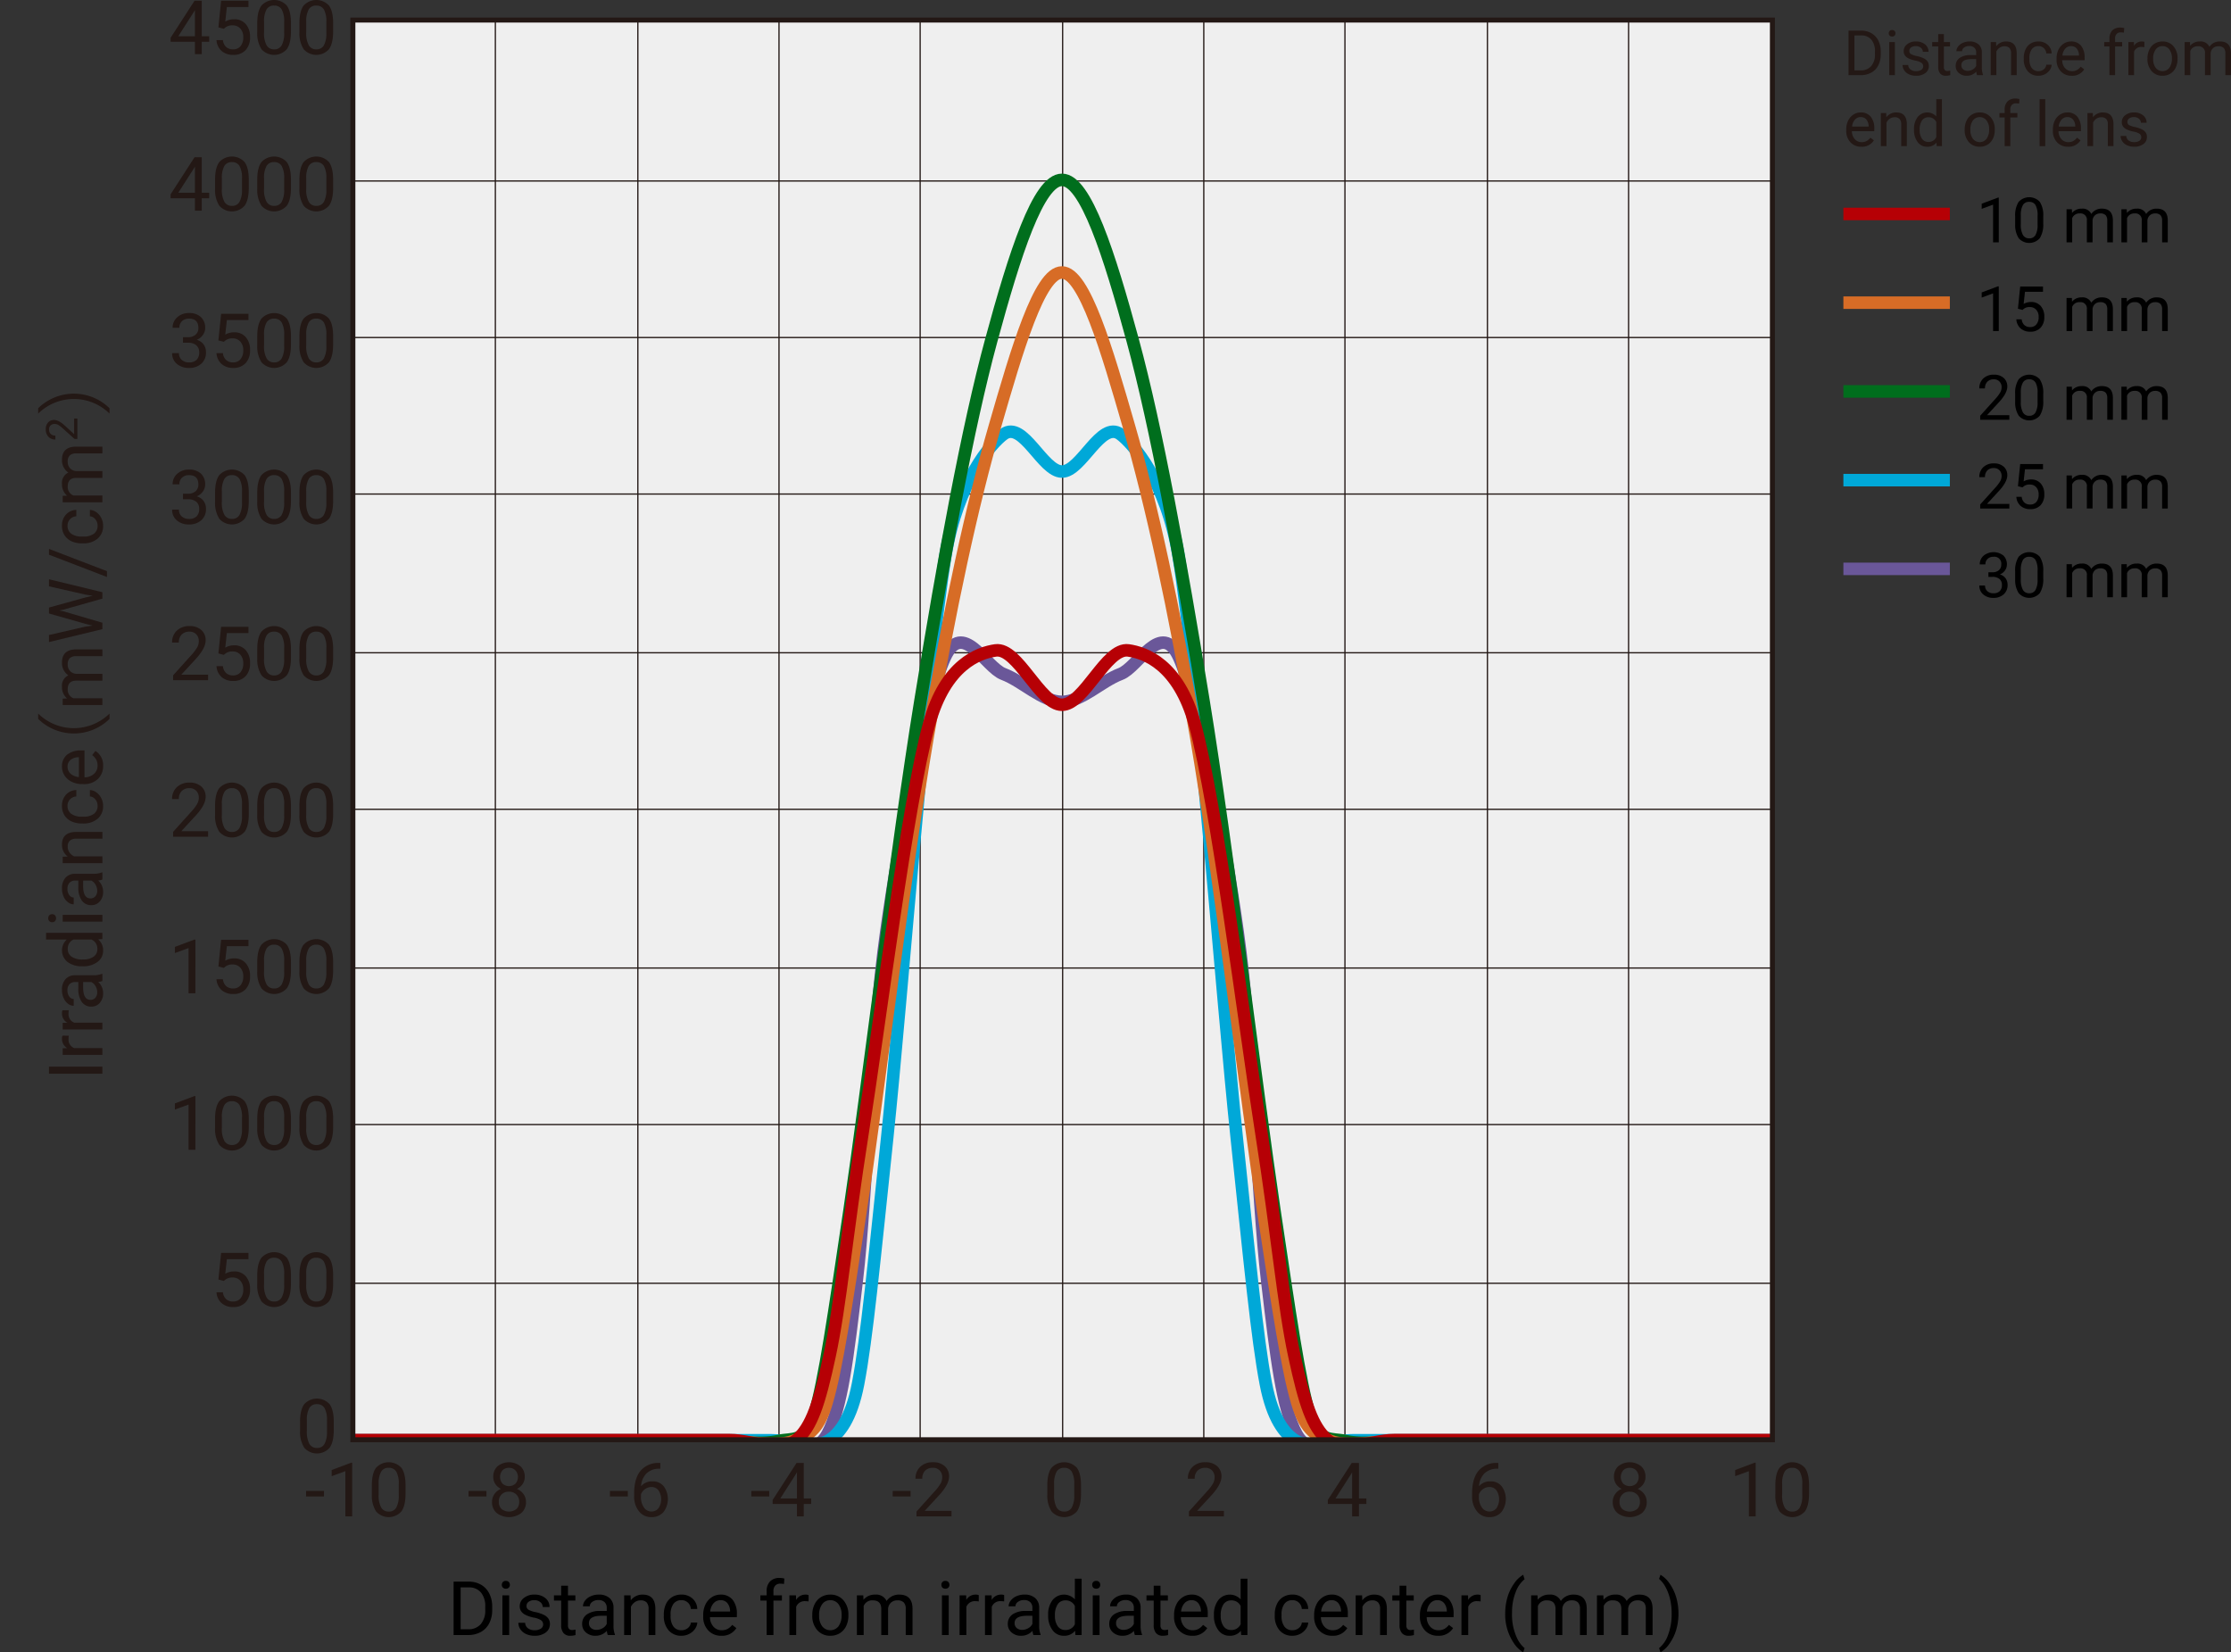 <svg xmlns="http://www.w3.org/2000/svg" xmlns:xlink="http://www.w3.org/1999/xlink" width="267.024mm" height="197.738mm" viewBox="0 0 756.919 560.516"><rect x="0" y="0" width="756.919" height="560.516" fill="#333333" stroke="none"/><defs><clipPath id="a" transform="translate(-37.25 -19.258)"><rect x="156.969" y="26.062" width="481.613" height="481.613" style="fill:none"/></clipPath></defs><title>e_lc-l1v5_ce3_en</title><path d="M105.7,31.54h2.513v1.879H105.7v4.206h-2.315V33.419h-8.25V32.063l8.113-12.556H105.7Zm-7.952,0h5.637V22.655l-.274.5Z" transform="translate(-37.25 -19.258)" style="fill:#231815"/><path d="M111.348,28.541l.921-9.034h9.283v2.128h-7.329l-.548,4.94a5.855,5.855,0,0,1,3.024-.784,5,5,0,0,1,3.932,1.639,6.4,6.4,0,0,1,1.456,4.421,6.179,6.179,0,0,1-1.514,4.414,5.5,5.5,0,0,1-4.222,1.609,5.729,5.729,0,0,1-3.92-1.331,5.317,5.317,0,0,1-1.73-3.684h2.178a3.664,3.664,0,0,0,1.107,2.348,3.444,3.444,0,0,0,2.365.788,3.117,3.117,0,0,0,2.522-1.095,4.6,4.6,0,0,0,.912-3.024,4.217,4.217,0,0,0-.987-2.916,3.378,3.378,0,0,0-2.634-1.1,3.8,3.8,0,0,0-2.364.659l-.61.5Z" transform="translate(-37.25 -19.258)" style="fill:#231815"/><path d="M135.962,29.9q0,4.044-1.381,6.01a5.742,5.742,0,0,1-8.611.046,10.009,10.009,0,0,1-1.444-5.745V27.135q0-3.994,1.382-5.936a5.841,5.841,0,0,1,8.636-.066q1.381,1.874,1.418,5.778Zm-2.3-3.149a8.434,8.434,0,0,0-.821-4.26,2.831,2.831,0,0,0-2.6-1.339,2.789,2.789,0,0,0-2.576,1.331,8.243,8.243,0,0,0-.834,4.094v3.684a8.535,8.535,0,0,0,.855,4.338,2.811,2.811,0,0,0,2.58,1.4,2.776,2.776,0,0,0,2.53-1.319,8.255,8.255,0,0,0,.867-4.156Z" transform="translate(-37.25 -19.258)" style="fill:#231815"/><path d="M150.273,29.9q0,4.044-1.381,6.01a5.743,5.743,0,0,1-8.612.046,10,10,0,0,1-1.443-5.745V27.135q0-3.994,1.381-5.936a5.841,5.841,0,0,1,8.636-.066q1.381,1.874,1.419,5.778Zm-2.3-3.149a8.434,8.434,0,0,0-.821-4.26,2.831,2.831,0,0,0-2.6-1.339,2.789,2.789,0,0,0-2.576,1.331,8.243,8.243,0,0,0-.834,4.094v3.684a8.524,8.524,0,0,0,.855,4.338,2.81,2.81,0,0,0,2.58,1.4,2.779,2.779,0,0,0,2.53-1.319,8.255,8.255,0,0,0,.867-4.156Z" transform="translate(-37.25 -19.258)" style="fill:#231815"/><path d="M105.7,84.639h2.513v1.879H105.7v4.206h-2.315V86.518h-8.25V85.162l8.113-12.556H105.7Zm-7.952,0h5.637V75.754l-.274.5Z" transform="translate(-37.25 -19.258)" style="fill:#231815"/><path d="M121.652,83q0,4.046-1.382,6.011a5.741,5.741,0,0,1-8.611.045,10,10,0,0,1-1.443-5.745V80.234q0-3.995,1.381-5.936a5.841,5.841,0,0,1,8.636-.066q1.381,1.872,1.419,5.778Zm-2.3-3.148a8.42,8.42,0,0,0-.822-4.26,2.827,2.827,0,0,0-2.6-1.34,2.788,2.788,0,0,0-2.576,1.332,8.218,8.218,0,0,0-.834,4.094v3.683a8.538,8.538,0,0,0,.854,4.339,2.813,2.813,0,0,0,2.58,1.4,2.781,2.781,0,0,0,2.531-1.319,8.268,8.268,0,0,0,.867-4.156Z" transform="translate(-37.25 -19.258)" style="fill:#231815"/><path d="M135.962,83q0,4.046-1.381,6.011a5.741,5.741,0,0,1-8.611.045,10.006,10.006,0,0,1-1.444-5.745V80.234q0-3.995,1.382-5.936a5.841,5.841,0,0,1,8.636-.066q1.381,1.872,1.418,5.778Zm-2.3-3.148a8.432,8.432,0,0,0-.821-4.26,2.829,2.829,0,0,0-2.6-1.34,2.789,2.789,0,0,0-2.576,1.332,8.24,8.24,0,0,0-.834,4.094v3.683a8.536,8.536,0,0,0,.855,4.339,2.813,2.813,0,0,0,2.58,1.4,2.778,2.778,0,0,0,2.53-1.319,8.257,8.257,0,0,0,.867-4.156Z" transform="translate(-37.25 -19.258)" style="fill:#231815"/><path d="M150.273,83q0,4.046-1.381,6.011a5.742,5.742,0,0,1-8.612.045,10,10,0,0,1-1.443-5.745V80.234q0-3.995,1.381-5.936a5.841,5.841,0,0,1,8.636-.066q1.381,1.872,1.419,5.778Zm-2.3-3.148a8.432,8.432,0,0,0-.821-4.26,2.829,2.829,0,0,0-2.6-1.34,2.789,2.789,0,0,0-2.576,1.332,8.24,8.24,0,0,0-.834,4.094v3.683a8.526,8.526,0,0,0,.855,4.339,2.812,2.812,0,0,0,2.58,1.4,2.781,2.781,0,0,0,2.53-1.319,8.257,8.257,0,0,0,.867-4.156Z" transform="translate(-37.25 -19.258)" style="fill:#231815"/><path d="M99.327,133.644h1.73a3.8,3.8,0,0,0,2.563-.859,2.867,2.867,0,0,0,.934-2.252q0-3.186-3.174-3.186A3.308,3.308,0,0,0,99,128.2a2.986,2.986,0,0,0-.887,2.261h-2.3a4.623,4.623,0,0,1,1.572-3.58,5.736,5.736,0,0,1,4-1.423,5.666,5.666,0,0,1,4.02,1.357,4.9,4.9,0,0,1,1.456,3.77,3.947,3.947,0,0,1-.768,2.29,4.591,4.591,0,0,1-2.082,1.655,4.442,4.442,0,0,1,2.306,1.568,4.352,4.352,0,0,1,.818,2.675,4.944,4.944,0,0,1-1.593,3.871,5.965,5.965,0,0,1-4.144,1.431,6.109,6.109,0,0,1-4.148-1.382,4.571,4.571,0,0,1-1.6-3.646h2.314a2.959,2.959,0,0,0,.934,2.29,3.551,3.551,0,0,0,2.5.859,3.482,3.482,0,0,0,2.551-.872,3.355,3.355,0,0,0,.883-2.5,3.045,3.045,0,0,0-.97-2.426,4.228,4.228,0,0,0-2.8-.871h-1.73Z" transform="translate(-37.25 -19.258)" style="fill:#231815"/><path d="M111.348,134.739l.921-9.035h9.283v2.128h-7.329l-.548,4.94a5.855,5.855,0,0,1,3.024-.784,5,5,0,0,1,3.932,1.635,6.416,6.416,0,0,1,1.456,4.426,6.168,6.168,0,0,1-1.514,4.409,5.5,5.5,0,0,1-4.222,1.614,5.724,5.724,0,0,1-3.92-1.332,5.315,5.315,0,0,1-1.73-3.683h2.178a3.648,3.648,0,0,0,1.107,2.343,3.447,3.447,0,0,0,2.365.793,3.114,3.114,0,0,0,2.522-1.1,4.6,4.6,0,0,0,.912-3.023,4.23,4.23,0,0,0-.987-2.921,3.375,3.375,0,0,0-2.634-1.1,3.791,3.791,0,0,0-2.364.66l-.61.5Z" transform="translate(-37.25 -19.258)" style="fill:#231815"/><path d="M135.962,136.1q0,4.044-1.381,6.01a5.736,5.736,0,0,1-8.611.042,9.994,9.994,0,0,1-1.444-5.741v-3.074q0-3.994,1.382-5.935a5.844,5.844,0,0,1,8.636-.071q1.381,1.874,1.418,5.782Zm-2.3-3.148a8.447,8.447,0,0,0-.821-4.264,2.827,2.827,0,0,0-2.6-1.336,2.791,2.791,0,0,0-2.576,1.331,8.246,8.246,0,0,0-.834,4.094v3.684a8.522,8.522,0,0,0,.855,4.335,2.816,2.816,0,0,0,2.58,1.4,2.778,2.778,0,0,0,2.53-1.319,8.259,8.259,0,0,0,.867-4.157Z" transform="translate(-37.25 -19.258)" style="fill:#231815"/><path d="M150.273,136.1q0,4.044-1.381,6.01a5.737,5.737,0,0,1-8.612.042,9.987,9.987,0,0,1-1.443-5.741v-3.074q0-3.994,1.381-5.935a5.844,5.844,0,0,1,8.636-.071q1.381,1.874,1.419,5.782Zm-2.3-3.148a8.447,8.447,0,0,0-.821-4.264,2.827,2.827,0,0,0-2.6-1.336,2.791,2.791,0,0,0-2.576,1.331,8.246,8.246,0,0,0-.834,4.094v3.684a8.511,8.511,0,0,0,.855,4.335,2.815,2.815,0,0,0,2.58,1.4,2.781,2.781,0,0,0,2.53-1.319,8.259,8.259,0,0,0,.867-4.157Z" transform="translate(-37.25 -19.258)" style="fill:#231815"/><path d="M99.327,186.742h1.73a3.8,3.8,0,0,0,2.563-.858,2.868,2.868,0,0,0,.934-2.253q0-3.186-3.174-3.186A3.308,3.308,0,0,0,99,181.3a2.986,2.986,0,0,0-.887,2.261h-2.3a4.622,4.622,0,0,1,1.572-3.58,5.736,5.736,0,0,1,4-1.423,5.67,5.67,0,0,1,4.02,1.356,4.905,4.905,0,0,1,1.456,3.771,3.949,3.949,0,0,1-.768,2.29,4.591,4.591,0,0,1-2.082,1.655,4.442,4.442,0,0,1,2.306,1.568,4.352,4.352,0,0,1,.818,2.675,4.942,4.942,0,0,1-1.593,3.87,5.965,5.965,0,0,1-4.144,1.431,6.108,6.108,0,0,1-4.148-1.381,4.571,4.571,0,0,1-1.6-3.646h2.314a2.961,2.961,0,0,0,.934,2.29,3.551,3.551,0,0,0,2.5.858,3.482,3.482,0,0,0,2.551-.871,3.356,3.356,0,0,0,.883-2.5,3.046,3.046,0,0,0-.97-2.427,4.233,4.233,0,0,0-2.8-.871h-1.73Z" transform="translate(-37.25 -19.258)" style="fill:#231815"/><path d="M121.652,189.194q0,4.044-1.382,6.01a5.738,5.738,0,0,1-8.611.042,9.987,9.987,0,0,1-1.443-5.741v-3.074q0-3.995,1.381-5.936a5.845,5.845,0,0,1,8.636-.07q1.381,1.872,1.419,5.782Zm-2.3-3.149a8.439,8.439,0,0,0-.822-4.264,2.824,2.824,0,0,0-2.6-1.336,2.788,2.788,0,0,0-2.576,1.332,8.221,8.221,0,0,0-.834,4.094v3.684a8.519,8.519,0,0,0,.854,4.334,2.816,2.816,0,0,0,2.58,1.4,2.779,2.779,0,0,0,2.531-1.319,8.265,8.265,0,0,0,.867-4.156Z" transform="translate(-37.25 -19.258)" style="fill:#231815"/><path d="M135.962,189.194q0,4.044-1.381,6.01a5.738,5.738,0,0,1-8.611.042,9.994,9.994,0,0,1-1.444-5.741v-3.074q0-3.995,1.382-5.936a5.845,5.845,0,0,1,8.636-.07q1.381,1.872,1.418,5.782Zm-2.3-3.149a8.452,8.452,0,0,0-.821-4.264,2.827,2.827,0,0,0-2.6-1.336,2.789,2.789,0,0,0-2.576,1.332,8.243,8.243,0,0,0-.834,4.094v3.684a8.518,8.518,0,0,0,.855,4.334,2.816,2.816,0,0,0,2.58,1.4,2.776,2.776,0,0,0,2.53-1.319,8.255,8.255,0,0,0,.867-4.156Z" transform="translate(-37.25 -19.258)" style="fill:#231815"/><path d="M150.273,189.194q0,4.044-1.381,6.01a5.739,5.739,0,0,1-8.612.042,9.987,9.987,0,0,1-1.443-5.741v-3.074q0-3.995,1.381-5.936a5.845,5.845,0,0,1,8.636-.07q1.381,1.872,1.419,5.782Zm-2.3-3.149a8.452,8.452,0,0,0-.821-4.264,2.827,2.827,0,0,0-2.6-1.336,2.789,2.789,0,0,0-2.576,1.332,8.243,8.243,0,0,0-.834,4.094v3.684a8.507,8.507,0,0,0,.855,4.334,2.815,2.815,0,0,0,2.58,1.4,2.779,2.779,0,0,0,2.53-1.319,8.255,8.255,0,0,0,.867-4.156Z" transform="translate(-37.25 -19.258)" style="fill:#231815"/><path d="M107.851,250.016H95.98v-1.655l6.272-6.969a14.887,14.887,0,0,0,1.92-2.567,4.3,4.3,0,0,0,.531-2.05,3.25,3.25,0,0,0-.859-2.327,3,3,0,0,0-2.289-.908,3.549,3.549,0,0,0-2.668.979,3.712,3.712,0,0,0-.954,2.717h-2.3a5.326,5.326,0,0,1,1.614-4.044,5.96,5.96,0,0,1,4.31-1.543,5.738,5.738,0,0,1,3.994,1.327,4.515,4.515,0,0,1,1.469,3.526q0,2.674-3.41,6.371l-4.853,5.264h9.1Z" transform="translate(-37.25 -19.258)" style="fill:#231815"/><path d="M111.348,240.932l.921-9.035h9.283v2.128h-7.329l-.548,4.941a5.845,5.845,0,0,1,3.024-.784,5,5,0,0,1,3.932,1.638,6.407,6.407,0,0,1,1.456,4.422,6.178,6.178,0,0,1-1.514,4.413,5.5,5.5,0,0,1-4.222,1.61,5.724,5.724,0,0,1-3.92-1.332,5.313,5.313,0,0,1-1.73-3.683h2.178a3.664,3.664,0,0,0,1.107,2.348,3.449,3.449,0,0,0,2.365.788,3.117,3.117,0,0,0,2.522-1.095,4.6,4.6,0,0,0,.912-3.024,4.217,4.217,0,0,0-.987-2.916,3.375,3.375,0,0,0-2.634-1.1,3.791,3.791,0,0,0-2.364.66l-.61.5Z" transform="translate(-37.25 -19.258)" style="fill:#231815"/><path d="M135.962,242.288q0,4.044-1.381,6.011a5.741,5.741,0,0,1-8.611.045,10.009,10.009,0,0,1-1.444-5.745v-3.073q0-3.995,1.382-5.936a5.842,5.842,0,0,1,8.636-.067q1.381,1.874,1.418,5.779Zm-2.3-3.148a8.432,8.432,0,0,0-.821-4.26,2.829,2.829,0,0,0-2.6-1.34,2.789,2.789,0,0,0-2.576,1.332,8.24,8.24,0,0,0-.834,4.094v3.683a8.536,8.536,0,0,0,.855,4.339,2.813,2.813,0,0,0,2.58,1.4,2.778,2.778,0,0,0,2.53-1.319,8.259,8.259,0,0,0,.867-4.157Z" transform="translate(-37.25 -19.258)" style="fill:#231815"/><path d="M150.273,242.288q0,4.044-1.381,6.011a5.742,5.742,0,0,1-8.612.045,10,10,0,0,1-1.443-5.745v-3.073q0-3.995,1.381-5.936a5.842,5.842,0,0,1,8.636-.067q1.381,1.874,1.419,5.779Zm-2.3-3.148a8.432,8.432,0,0,0-.821-4.26,2.829,2.829,0,0,0-2.6-1.34,2.789,2.789,0,0,0-2.576,1.332,8.24,8.24,0,0,0-.834,4.094v3.683a8.526,8.526,0,0,0,.855,4.339,2.812,2.812,0,0,0,2.58,1.4,2.781,2.781,0,0,0,2.53-1.319,8.259,8.259,0,0,0,.867-4.157Z" transform="translate(-37.25 -19.258)" style="fill:#231815"/><path d="M107.851,303.115H95.98v-1.656l6.272-6.968a14.886,14.886,0,0,0,1.92-2.568,4.293,4.293,0,0,0,.531-2.049,3.249,3.249,0,0,0-.859-2.327,3,3,0,0,0-2.289-.908,3.545,3.545,0,0,0-2.668.979,3.712,3.712,0,0,0-.954,2.717h-2.3a5.33,5.33,0,0,1,1.614-4.045,5.964,5.964,0,0,1,4.31-1.543,5.738,5.738,0,0,1,3.994,1.328,4.515,4.515,0,0,1,1.469,3.525q0,2.676-3.41,6.372l-4.853,5.263h9.1Z" transform="translate(-37.25 -19.258)" style="fill:#231815"/><path d="M121.652,295.387q0,4.044-1.382,6.01a5.742,5.742,0,0,1-8.611.046,10,10,0,0,1-1.443-5.745v-3.074q0-3.995,1.381-5.936a5.841,5.841,0,0,1,8.636-.066q1.381,1.873,1.419,5.778Zm-2.3-3.149a8.422,8.422,0,0,0-.822-4.26,2.828,2.828,0,0,0-2.6-1.339,2.788,2.788,0,0,0-2.576,1.331,8.224,8.224,0,0,0-.834,4.094v3.684a8.533,8.533,0,0,0,.854,4.338,2.811,2.811,0,0,0,2.58,1.4,2.779,2.779,0,0,0,2.531-1.319,8.265,8.265,0,0,0,.867-4.156Z" transform="translate(-37.25 -19.258)" style="fill:#231815"/><path d="M135.962,295.387q0,4.044-1.381,6.01a5.742,5.742,0,0,1-8.611.046,10.009,10.009,0,0,1-1.444-5.745v-3.074q0-3.995,1.382-5.936a5.841,5.841,0,0,1,8.636-.066q1.381,1.873,1.418,5.778Zm-2.3-3.149a8.434,8.434,0,0,0-.821-4.26,2.831,2.831,0,0,0-2.6-1.339,2.789,2.789,0,0,0-2.576,1.331,8.246,8.246,0,0,0-.834,4.094v3.684a8.532,8.532,0,0,0,.855,4.338,2.811,2.811,0,0,0,2.58,1.4,2.776,2.776,0,0,0,2.53-1.319,8.255,8.255,0,0,0,.867-4.156Z" transform="translate(-37.25 -19.258)" style="fill:#231815"/><path d="M150.273,295.387q0,4.044-1.381,6.01a5.743,5.743,0,0,1-8.612.046,10,10,0,0,1-1.443-5.745v-3.074q0-3.995,1.381-5.936a5.841,5.841,0,0,1,8.636-.066q1.381,1.873,1.419,5.778Zm-2.3-3.149a8.434,8.434,0,0,0-.821-4.26,2.831,2.831,0,0,0-2.6-1.339,2.789,2.789,0,0,0-2.576,1.331,8.246,8.246,0,0,0-.834,4.094v3.684a8.522,8.522,0,0,0,.855,4.338,2.81,2.81,0,0,0,2.58,1.4,2.779,2.779,0,0,0,2.53-1.319,8.255,8.255,0,0,0,.867-4.156Z" transform="translate(-37.25 -19.258)" style="fill:#231815"/><path d="M103.546,356.213h-2.315V340.87l-4.642,1.7v-2.091l6.6-2.476h.361Z" transform="translate(-37.25 -19.258)" style="fill:#231815"/><path d="M111.348,347.129l.921-9.034h9.283v2.128h-7.329l-.548,4.94a5.845,5.845,0,0,1,3.024-.784,5,5,0,0,1,3.932,1.638,6.407,6.407,0,0,1,1.456,4.422,6.18,6.18,0,0,1-1.514,4.414,5.5,5.5,0,0,1-4.222,1.609,5.729,5.729,0,0,1-3.92-1.331,5.317,5.317,0,0,1-1.73-3.684h2.178a3.664,3.664,0,0,0,1.107,2.348,3.444,3.444,0,0,0,2.365.788,3.117,3.117,0,0,0,2.522-1.1,4.6,4.6,0,0,0,.912-3.024,4.217,4.217,0,0,0-.987-2.916,3.378,3.378,0,0,0-2.634-1.1,3.791,3.791,0,0,0-2.364.659l-.61.5Z" transform="translate(-37.25 -19.258)" style="fill:#231815"/><path d="M135.962,348.485q0,4.046-1.381,6.011a5.742,5.742,0,0,1-8.611.046,10.011,10.011,0,0,1-1.444-5.745v-3.074q0-3.995,1.382-5.936a5.841,5.841,0,0,1,8.636-.066q1.381,1.872,1.418,5.778Zm-2.3-3.148a8.434,8.434,0,0,0-.821-4.26,2.829,2.829,0,0,0-2.6-1.34,2.789,2.789,0,0,0-2.576,1.332,8.24,8.24,0,0,0-.834,4.094v3.683a8.536,8.536,0,0,0,.855,4.339,2.813,2.813,0,0,0,2.58,1.4,2.778,2.778,0,0,0,2.53-1.319,8.255,8.255,0,0,0,.867-4.156Z" transform="translate(-37.25 -19.258)" style="fill:#231815"/><path d="M150.273,348.485q0,4.046-1.381,6.011a5.743,5.743,0,0,1-8.612.046,10,10,0,0,1-1.443-5.745v-3.074q0-3.995,1.381-5.936a5.841,5.841,0,0,1,8.636-.066q1.381,1.872,1.419,5.778Zm-2.3-3.148a8.434,8.434,0,0,0-.821-4.26,2.829,2.829,0,0,0-2.6-1.34,2.789,2.789,0,0,0-2.576,1.332,8.24,8.24,0,0,0-.834,4.094v3.683a8.526,8.526,0,0,0,.855,4.339,2.812,2.812,0,0,0,2.58,1.4,2.781,2.781,0,0,0,2.53-1.319,8.255,8.255,0,0,0,.867-4.156Z" transform="translate(-37.25 -19.258)" style="fill:#231815"/><path d="M103.546,409.312h-2.315V393.968l-4.642,1.7v-2.09l6.6-2.477h.361Z" transform="translate(-37.25 -19.258)" style="fill:#231815"/><path d="M121.652,401.584q0,4.044-1.382,6.011a5.737,5.737,0,0,1-8.611.041,9.987,9.987,0,0,1-1.443-5.741v-3.073q0-4,1.381-5.936a5.844,5.844,0,0,1,8.636-.071q1.381,1.874,1.419,5.783Zm-2.3-3.148a8.434,8.434,0,0,0-.822-4.264,2.824,2.824,0,0,0-2.6-1.336,2.789,2.789,0,0,0-2.576,1.331,8.225,8.225,0,0,0-.834,4.1v3.683a8.523,8.523,0,0,0,.854,4.335,2.816,2.816,0,0,0,2.58,1.4,2.781,2.781,0,0,0,2.531-1.319,8.27,8.27,0,0,0,.867-4.157Z" transform="translate(-37.25 -19.258)" style="fill:#231815"/><path d="M135.962,401.584q0,4.044-1.381,6.011a5.737,5.737,0,0,1-8.611.041,9.994,9.994,0,0,1-1.444-5.741v-3.073q0-4,1.382-5.936a5.844,5.844,0,0,1,8.636-.071q1.381,1.874,1.418,5.783Zm-2.3-3.148a8.447,8.447,0,0,0-.821-4.264,2.827,2.827,0,0,0-2.6-1.336,2.791,2.791,0,0,0-2.576,1.331,8.247,8.247,0,0,0-.834,4.1v3.683a8.522,8.522,0,0,0,.855,4.335,2.816,2.816,0,0,0,2.58,1.4,2.778,2.778,0,0,0,2.53-1.319,8.259,8.259,0,0,0,.867-4.157Z" transform="translate(-37.25 -19.258)" style="fill:#231815"/><path d="M150.273,401.584q0,4.044-1.381,6.011a5.738,5.738,0,0,1-8.612.041,9.987,9.987,0,0,1-1.443-5.741v-3.073q0-4,1.381-5.936a5.844,5.844,0,0,1,8.636-.071q1.381,1.874,1.419,5.783Zm-2.3-3.148a8.447,8.447,0,0,0-.821-4.264,2.827,2.827,0,0,0-2.6-1.336,2.791,2.791,0,0,0-2.576,1.331,8.247,8.247,0,0,0-.834,4.1v3.683a8.511,8.511,0,0,0,.855,4.335,2.815,2.815,0,0,0,2.58,1.4,2.781,2.781,0,0,0,2.53-1.319,8.259,8.259,0,0,0,.867-4.157Z" transform="translate(-37.25 -19.258)" style="fill:#231815"/><path d="M111.348,453.326l.921-9.034h9.283v2.128h-7.329l-.548,4.94a5.855,5.855,0,0,1,3.024-.784,5,5,0,0,1,3.932,1.635,6.414,6.414,0,0,1,1.456,4.425,6.17,6.17,0,0,1-1.514,4.41,5.5,5.5,0,0,1-4.222,1.613,5.724,5.724,0,0,1-3.92-1.331,5.317,5.317,0,0,1-1.73-3.684h2.178a3.653,3.653,0,0,0,1.107,2.344,3.446,3.446,0,0,0,2.365.792,3.117,3.117,0,0,0,2.522-1.095,4.6,4.6,0,0,0,.912-3.024,4.227,4.227,0,0,0-.987-2.92,3.375,3.375,0,0,0-2.634-1.1,3.8,3.8,0,0,0-2.364.659l-.61.5Z" transform="translate(-37.25 -19.258)" style="fill:#231815"/><path d="M135.962,454.683q0,4.044-1.381,6.01a5.738,5.738,0,0,1-8.611.042,9.994,9.994,0,0,1-1.444-5.741V451.92q0-3.995,1.382-5.936a5.845,5.845,0,0,1,8.636-.07q1.381,1.872,1.418,5.782Zm-2.3-3.149a8.452,8.452,0,0,0-.821-4.264,2.826,2.826,0,0,0-2.6-1.335,2.789,2.789,0,0,0-2.576,1.331,8.243,8.243,0,0,0-.834,4.094v3.684a8.518,8.518,0,0,0,.855,4.334,2.814,2.814,0,0,0,2.58,1.4,2.776,2.776,0,0,0,2.53-1.319,8.255,8.255,0,0,0,.867-4.156Z" transform="translate(-37.25 -19.258)" style="fill:#231815"/><path d="M150.273,454.683q0,4.044-1.381,6.01a5.739,5.739,0,0,1-8.612.042,9.987,9.987,0,0,1-1.443-5.741V451.92q0-3.995,1.381-5.936a5.845,5.845,0,0,1,8.636-.07q1.381,1.872,1.419,5.782Zm-2.3-3.149a8.452,8.452,0,0,0-.821-4.264,2.826,2.826,0,0,0-2.6-1.335,2.789,2.789,0,0,0-2.576,1.331,8.243,8.243,0,0,0-.834,4.094v3.684a8.507,8.507,0,0,0,.855,4.334,2.813,2.813,0,0,0,2.58,1.4,2.779,2.779,0,0,0,2.53-1.319,8.255,8.255,0,0,0,.867-4.156Z" transform="translate(-37.25 -19.258)" style="fill:#231815"/><path d="M150.485,504.355q0,4.044-1.382,6.011a5.737,5.737,0,0,1-8.611.041,9.985,9.985,0,0,1-1.444-5.741v-3.073q0-3.995,1.382-5.936a5.839,5.839,0,0,1,8.636-.067q1.381,1.874,1.419,5.779Zm-2.3-3.148a8.448,8.448,0,0,0-.821-4.264,2.832,2.832,0,0,0-2.6-1.336,2.792,2.792,0,0,0-2.576,1.331,8.238,8.238,0,0,0-.833,4.1v3.683a8.6,8.6,0,0,0,.85,4.339,2.831,2.831,0,0,0,2.584,1.4,2.778,2.778,0,0,0,2.53-1.319,8.248,8.248,0,0,0,.867-4.157Z" transform="translate(-37.25 -19.258)" style="fill:#231815"/><path d="M202.289,526.916h-6.073v-1.879h6.073Z" transform="translate(-37.25 -19.258)" style="fill:#231815"/><path d="M215.281,520.283a4.212,4.212,0,0,1-.718,2.415,4.87,4.87,0,0,1-1.933,1.655,5.181,5.181,0,0,1,2.244,1.779,4.48,4.48,0,0,1,.83,2.651,4.734,4.734,0,0,1-1.589,3.745,6.951,6.951,0,0,1-8.362-.008,4.743,4.743,0,0,1-1.572-3.737,4.611,4.611,0,0,1,.8-2.651,5.008,5.008,0,0,1,2.223-1.792,4.756,4.756,0,0,1-1.9-1.655,4.272,4.272,0,0,1-.7-2.4,4.682,4.682,0,0,1,1.468-3.633,6.232,6.232,0,0,1,7.732,0A4.675,4.675,0,0,1,215.281,520.283Zm-1.879,8.45a3.339,3.339,0,0,0-.967-2.476,3.415,3.415,0,0,0-2.518-.959,3.237,3.237,0,0,0-3.434,3.435,3.214,3.214,0,0,0,.912,2.427,4.087,4.087,0,0,0,5.086-.009A3.2,3.2,0,0,0,213.4,528.733Zm-3.46-11.536a2.989,2.989,0,0,0-2.2.838,3.49,3.49,0,0,0-.013,4.522,3.3,3.3,0,0,0,4.418,0,3.408,3.408,0,0,0-.029-4.489A2.933,2.933,0,0,0,209.942,517.2Z" transform="translate(-37.25 -19.258)" style="fill:#231815"/><path d="M250.257,526.916h-6.073v-1.879h6.073Z" transform="translate(-37.25 -19.258)" style="fill:#231815"/><path d="M261.294,515.542V517.5h-.423a6.056,6.056,0,0,0-4.28,1.593,6.628,6.628,0,0,0-1.842,4.343,4.913,4.913,0,0,1,3.907-1.643,4.694,4.694,0,0,1,3.775,1.668,7.3,7.3,0,0,1-.112,8.785,5.245,5.245,0,0,1-4.086,1.68,5.162,5.162,0,0,1-4.218-2,7.9,7.9,0,0,1-1.618-5.144V525.9q0-5,2.132-7.645a7.845,7.845,0,0,1,6.355-2.709Zm-3.023,8.164a3.868,3.868,0,0,0-3.559,2.488v.847a5.94,5.94,0,0,0,1.008,3.608,3.017,3.017,0,0,0,2.513,1.369,2.921,2.921,0,0,0,2.443-1.145,5.49,5.49,0,0,0-.012-6.018A2.9,2.9,0,0,0,258.271,523.706Z" transform="translate(-37.25 -19.258)" style="fill:#231815"/><path d="M298.224,526.916h-6.073v-1.879h6.073Z" transform="translate(-37.25 -19.258)" style="fill:#231815"/><path d="M309.946,527.588h2.514v1.879h-2.514v4.206h-2.314v-4.206h-8.251v-1.356l8.114-12.556h2.451Zm-7.951,0h5.637V518.7l-.274.5Z" transform="translate(-37.25 -19.258)" style="fill:#231815"/><path d="M346.192,526.916h-6.073v-1.879h6.073Z" transform="translate(-37.25 -19.258)" style="fill:#231815"/><path d="M360.067,533.673H348.2v-1.655l6.272-6.968a15.166,15.166,0,0,0,1.925-2.568,4.313,4.313,0,0,0,.526-2.049,3.251,3.251,0,0,0-.858-2.327,3,3,0,0,0-2.29-.909,3.553,3.553,0,0,0-2.667.979,3.728,3.728,0,0,0-.954,2.717h-2.3a5.347,5.347,0,0,1,1.613-4.044,5.97,5.97,0,0,1,4.31-1.543,5.726,5.726,0,0,1,4,1.327,4.512,4.512,0,0,1,1.468,3.526q0,2.676-3.41,6.371l-4.853,5.264h9.1Z" transform="translate(-37.25 -19.258)" style="fill:#231815"/><path d="M404.011,525.945q0,4.046-1.382,6.011a5.737,5.737,0,0,1-8.611.041,9.974,9.974,0,0,1-1.443-5.74v-3.074q0-3.995,1.381-5.936a5.841,5.841,0,0,1,8.636-.066q1.381,1.872,1.419,5.778Zm-2.3-3.148a8.45,8.45,0,0,0-.822-4.264,2.832,2.832,0,0,0-2.6-1.336,2.789,2.789,0,0,0-2.576,1.332,8.221,8.221,0,0,0-.834,4.094v3.683a8.59,8.59,0,0,0,.854,4.339,2.826,2.826,0,0,0,2.58,1.4,2.788,2.788,0,0,0,2.535-1.319,8.26,8.26,0,0,0,.863-4.156Z" transform="translate(-37.25 -19.258)" style="fill:#231815"/><path d="M452.489,533.673H440.617v-1.655l6.272-6.968a15.094,15.094,0,0,0,1.924-2.568,4.308,4.308,0,0,0,.531-2.049,3.254,3.254,0,0,0-.862-2.327,3,3,0,0,0-2.29-.909,3.551,3.551,0,0,0-2.667.979,3.726,3.726,0,0,0-.95,2.717h-2.306a5.347,5.347,0,0,1,1.613-4.044,5.968,5.968,0,0,1,4.31-1.543,5.737,5.737,0,0,1,4,1.327,4.515,4.515,0,0,1,1.468,3.526q0,2.676-3.41,6.371l-4.853,5.264h9.093Z" transform="translate(-37.25 -19.258)" style="fill:#231815"/><path d="M498.307,527.588h2.514v1.879h-2.514v4.206h-2.314v-4.206h-8.251v-1.356l8.114-12.556h2.451Zm-7.951,0h5.637V518.7l-.274.5Z" transform="translate(-37.25 -19.258)" style="fill:#231815"/><path d="M545.591,515.542V517.5h-.424a6.059,6.059,0,0,0-4.28,1.593,6.628,6.628,0,0,0-1.842,4.343,4.915,4.915,0,0,1,3.907-1.643,4.7,4.7,0,0,1,3.779,1.668,7.312,7.312,0,0,1-.112,8.785,5.253,5.253,0,0,1-4.09,1.68,5.162,5.162,0,0,1-4.218-2,7.9,7.9,0,0,1-1.618-5.144V525.9q0-5,2.136-7.645a7.838,7.838,0,0,1,6.351-2.709Zm-3.024,8.164a3.868,3.868,0,0,0-3.559,2.488v.847a5.94,5.94,0,0,0,1.008,3.608,3.02,3.02,0,0,0,2.513,1.369,2.93,2.93,0,0,0,2.448-1.145,5.513,5.513,0,0,0-.013-6.018A2.9,2.9,0,0,0,542.567,523.706Z" transform="translate(-37.25 -19.258)" style="fill:#231815"/><path d="M595.512,520.283a4.209,4.209,0,0,1-.714,2.415,4.87,4.87,0,0,1-1.933,1.655,5.175,5.175,0,0,1,2.244,1.779,4.476,4.476,0,0,1,.826,2.651,4.731,4.731,0,0,1-1.585,3.745,6.951,6.951,0,0,1-8.362-.008,4.749,4.749,0,0,1-1.576-3.737,4.608,4.608,0,0,1,.8-2.651,5,5,0,0,1,2.223-1.792,4.754,4.754,0,0,1-1.908-1.655,4.265,4.265,0,0,1-.7-2.4,4.682,4.682,0,0,1,1.468-3.633,6.238,6.238,0,0,1,7.736,0A4.672,4.672,0,0,1,595.512,520.283Zm-1.875,8.45a3.339,3.339,0,0,0-.967-2.476,3.412,3.412,0,0,0-2.517-.959,3.238,3.238,0,0,0-3.435,3.435,3.215,3.215,0,0,0,.913,2.427,4.086,4.086,0,0,0,5.085-.009A3.2,3.2,0,0,0,593.637,528.733ZM590.178,517.2a2.99,2.99,0,0,0-2.2.838,3.488,3.488,0,0,0-.012,4.522,3.294,3.294,0,0,0,4.417,0,3.4,3.4,0,0,0-.033-4.489A2.921,2.921,0,0,0,590.178,517.2Z" transform="translate(-37.25 -19.258)" style="fill:#231815"/><path d="M632.906,533.673h-2.314V518.33l-4.642,1.7v-2.091l6.595-2.476h.361Z" transform="translate(-37.25 -19.258)" style="fill:#231815"/><path d="M651.012,525.945q0,4.046-1.381,6.011a5.737,5.737,0,0,1-8.611.041,9.966,9.966,0,0,1-1.444-5.74v-3.074q0-3.995,1.381-5.936a5.842,5.842,0,0,1,8.637-.066q1.38,1.872,1.418,5.778Zm-2.3-3.148a8.462,8.462,0,0,0-.821-4.264,2.834,2.834,0,0,0-2.6-1.336,2.789,2.789,0,0,0-2.576,1.332,8.243,8.243,0,0,0-.834,4.094v3.683a8.578,8.578,0,0,0,.855,4.339,2.825,2.825,0,0,0,2.58,1.4,2.786,2.786,0,0,0,2.534-1.319,8.26,8.26,0,0,0,.863-4.156Z" transform="translate(-37.25 -19.258)" style="fill:#231815"/><path d="M147.166,526.916h-6.073v-1.879h6.073Z" transform="translate(-37.25 -19.258)" style="fill:#231815"/><path d="M156.736,533.673h-2.315V518.33l-4.642,1.7v-2.091l6.6-2.476h.361Z" transform="translate(-37.25 -19.258)" style="fill:#231815"/><path d="M174.842,525.945q0,4.046-1.382,6.011a5.737,5.737,0,0,1-8.611.041,9.974,9.974,0,0,1-1.443-5.74v-3.074q0-3.995,1.381-5.936a5.841,5.841,0,0,1,8.636-.066q1.381,1.872,1.419,5.778Zm-2.3-3.148a8.45,8.45,0,0,0-.822-4.264,2.832,2.832,0,0,0-2.6-1.336,2.79,2.79,0,0,0-2.576,1.332,8.233,8.233,0,0,0-.833,4.094v3.683a8.6,8.6,0,0,0,.85,4.339,2.831,2.831,0,0,0,2.584,1.4,2.781,2.781,0,0,0,2.531-1.319,8.265,8.265,0,0,0,.867-4.156Z" transform="translate(-37.25 -19.258)" style="fill:#231815"/><path d="M191.143,573.926V555.807h5.115a8.231,8.231,0,0,1,4.181,1.045,7.044,7.044,0,0,1,2.8,2.974,9.622,9.622,0,0,1,1,4.43v1.158a9.77,9.77,0,0,1-.987,4.492,7,7,0,0,1-2.829,2.962,8.764,8.764,0,0,1-4.273,1.058Zm2.39-16.165v14.211h2.513a5.472,5.472,0,0,0,4.3-1.722,7.115,7.115,0,0,0,1.535-4.894V564.3a7.211,7.211,0,0,0-1.452-4.8,5.145,5.145,0,0,0-4.111-1.738Z" transform="translate(-37.25 -19.258)"/><path d="M207.507,556.89a1.353,1.353,0,0,1,.345-.946,1.273,1.273,0,0,1,1.012-.386,1.3,1.3,0,0,1,1.02.386,1.36,1.36,0,0,1,.348.946,1.244,1.244,0,0,1-1.368,1.306,1.3,1.3,0,0,1-1.012-.373A1.309,1.309,0,0,1,207.507,556.89ZM210,573.926h-2.3V560.461H210Z" transform="translate(-37.25 -19.258)"/><path d="M221.519,570.354a1.7,1.7,0,0,0-.705-1.452,6.771,6.771,0,0,0-2.447-.887,11.641,11.641,0,0,1-2.779-.9,3.987,3.987,0,0,1-1.519-1.245,2.978,2.978,0,0,1-.489-1.717,3.482,3.482,0,0,1,1.4-2.8,5.456,5.456,0,0,1,3.576-1.145,5.639,5.639,0,0,1,3.716,1.182,3.764,3.764,0,0,1,1.423,3.024h-2.315a2.088,2.088,0,0,0-.8-1.63,3.022,3.022,0,0,0-2.024-.684,3.15,3.15,0,0,0-1.967.547,1.723,1.723,0,0,0-.709,1.431,1.4,1.4,0,0,0,.66,1.257,8.085,8.085,0,0,0,2.381.809,12.4,12.4,0,0,1,2.795.921,4.061,4.061,0,0,1,1.585,1.286,3.176,3.176,0,0,1,.518,1.837,3.441,3.441,0,0,1-1.443,2.891,6.057,6.057,0,0,1-3.746,1.091,6.777,6.777,0,0,1-2.862-.572,4.672,4.672,0,0,1-1.95-1.6,3.853,3.853,0,0,1-.7-2.219h2.3a2.366,2.366,0,0,0,.929,1.833,3.581,3.581,0,0,0,2.281.68,3.726,3.726,0,0,0,2.1-.531A1.627,1.627,0,0,0,221.519,570.354Z" transform="translate(-37.25 -19.258)"/><path d="M229.944,557.2v3.26h2.513v1.78h-2.513V570.6a1.869,1.869,0,0,0,.336,1.215,1.414,1.414,0,0,0,1.145.407,5.558,5.558,0,0,0,1.095-.15v1.855a6.714,6.714,0,0,1-1.767.248,2.866,2.866,0,0,1-2.327-.933,4.007,4.007,0,0,1-.784-2.65v-8.35H225.19v-1.78h2.452V557.2Z" transform="translate(-37.25 -19.258)"/><path d="M243.458,573.926a4.836,4.836,0,0,1-.324-1.419,5.133,5.133,0,0,1-3.832,1.667,4.758,4.758,0,0,1-3.269-1.128,3.639,3.639,0,0,1-1.273-2.854,3.807,3.807,0,0,1,1.6-3.268,7.542,7.542,0,0,1,4.5-1.162h2.24V564.7a2.587,2.587,0,0,0-.722-1.924,2.9,2.9,0,0,0-2.128-.714,3.355,3.355,0,0,0-2.065.623,1.831,1.831,0,0,0-.834,1.5h-2.315a3.16,3.16,0,0,1,.718-1.949,4.818,4.818,0,0,1,1.941-1.485,6.507,6.507,0,0,1,2.692-.548,5.319,5.319,0,0,1,3.646,1.162,4.2,4.2,0,0,1,1.369,3.206v6.2a7.58,7.58,0,0,0,.473,2.949v.2Zm-3.82-1.755a4.05,4.05,0,0,0,2.053-.56,3.385,3.385,0,0,0,1.406-1.456v-2.763h-1.8q-4.231,0-4.231,2.477a2.092,2.092,0,0,0,.722,1.692A2.771,2.771,0,0,0,239.638,572.171Z" transform="translate(-37.25 -19.258)"/><path d="M251.186,560.461l.074,1.692a4.908,4.908,0,0,1,4.032-1.941q4.269,0,4.306,4.816v8.9h-2.3v-8.91a3.124,3.124,0,0,0-.664-2.153,2.679,2.679,0,0,0-2.037-.7,3.324,3.324,0,0,0-1.966.6,4.054,4.054,0,0,0-1.319,1.568v9.6h-2.3V560.461Z" transform="translate(-37.25 -19.258)"/><path d="M268.47,572.295a3.319,3.319,0,0,0,2.153-.746,2.63,2.63,0,0,0,1.021-1.867h2.177a4.174,4.174,0,0,1-.8,2.2,5.267,5.267,0,0,1-1.958,1.667,5.673,5.673,0,0,1-2.6.622,5.541,5.541,0,0,1-4.372-1.837,7.289,7.289,0,0,1-1.626-5.019v-.386a8.111,8.111,0,0,1,.722-3.5,5.483,5.483,0,0,1,2.074-2.377,5.87,5.87,0,0,1,3.19-.846,5.39,5.39,0,0,1,3.762,1.357,4.846,4.846,0,0,1,1.6,3.521h-2.177a3.178,3.178,0,0,0-.992-2.148,3.07,3.07,0,0,0-2.194-.838,3.212,3.212,0,0,0-2.717,1.261,5.91,5.91,0,0,0-.966,3.654v.436a5.808,5.808,0,0,0,.958,3.583A3.237,3.237,0,0,0,268.47,572.295Z" transform="translate(-37.25 -19.258)"/><path d="M282,574.174a5.884,5.884,0,0,1-4.455-1.8,6.668,6.668,0,0,1-1.717-4.807v-.423a8.036,8.036,0,0,1,.767-3.58,5.907,5.907,0,0,1,2.141-2.464,5.363,5.363,0,0,1,2.978-.888,5.045,5.045,0,0,1,4.082,1.73,7.492,7.492,0,0,1,1.456,4.953v.958h-9.122a4.784,4.784,0,0,0,1.161,3.215,3.666,3.666,0,0,0,2.834,1.227,4.015,4.015,0,0,0,2.065-.5,5.2,5.2,0,0,0,1.481-1.319l1.406,1.095A5.654,5.654,0,0,1,282,574.174Zm-.286-12.07a3.071,3.071,0,0,0-2.34,1.012,4.936,4.936,0,0,0-1.169,2.845h6.744v-.174a4.389,4.389,0,0,0-.945-2.721A2.891,2.891,0,0,0,281.711,562.1Z" transform="translate(-37.25 -19.258)"/><path d="M297.353,573.926V562.241h-2.128v-1.78h2.128V559.08a4.587,4.587,0,0,1,1.157-3.348,4.374,4.374,0,0,1,3.273-1.182,6.218,6.218,0,0,1,1.581.208l-.125,1.858A6.586,6.586,0,0,0,302,556.5a2.238,2.238,0,0,0-1.73.655,2.653,2.653,0,0,0-.61,1.879v1.423h2.875v1.78h-2.875v11.685Z" transform="translate(-37.25 -19.258)"/><path d="M311.577,562.527a6.915,6.915,0,0,0-1.133-.087,3.033,3.033,0,0,0-3.073,1.928v9.558h-2.3V560.461h2.24l.038,1.556a3.585,3.585,0,0,1,3.21-1.805,2.36,2.36,0,0,1,1.021.174Z" transform="translate(-37.25 -19.258)"/><path d="M312.833,567.069a7.957,7.957,0,0,1,.776-3.559,5.8,5.8,0,0,1,2.165-2.439,5.9,5.9,0,0,1,3.169-.859,5.668,5.668,0,0,1,4.447,1.9,7.3,7.3,0,0,1,1.7,5.065v.162a8.011,8.011,0,0,1-.755,3.525,5.734,5.734,0,0,1-2.149,2.435,5.974,5.974,0,0,1-3.219.871,5.672,5.672,0,0,1-4.438-1.9,7.307,7.307,0,0,1-1.7-5.039Zm2.315.274a5.733,5.733,0,0,0,1.041,3.6,3.518,3.518,0,0,0,5.567-.021,6.3,6.3,0,0,0,1.033-3.849,5.779,5.779,0,0,0-1.05-3.592,3.349,3.349,0,0,0-2.8-1.373,3.307,3.307,0,0,0-2.75,1.356A6.252,6.252,0,0,0,315.148,567.343Z" transform="translate(-37.25 -19.258)"/><path d="M330.143,560.461l.062,1.493a4.975,4.975,0,0,1,4-1.742,3.85,3.85,0,0,1,3.845,2.165,5.1,5.1,0,0,1,1.746-1.567,5.165,5.165,0,0,1,2.547-.6q4.431,0,4.5,4.692v9.022h-2.3V565.04a3.1,3.1,0,0,0-.66-2.161,2.9,2.9,0,0,0-2.215-.713,3.053,3.053,0,0,0-2.128.763,3.109,3.109,0,0,0-.983,2.062v8.935h-2.314V565.1q0-2.937-2.875-2.937a3.079,3.079,0,0,0-3.1,1.929v9.831h-2.3V560.461Z" transform="translate(-37.25 -19.258)"/><path d="M356.636,556.89a1.353,1.353,0,0,1,.345-.946,1.275,1.275,0,0,1,1.012-.386,1.3,1.3,0,0,1,1.02.386,1.361,1.361,0,0,1,.349.946,1.246,1.246,0,0,1-1.369,1.306,1.3,1.3,0,0,1-1.012-.373A1.309,1.309,0,0,1,356.636,556.89Zm2.489,17.036h-2.3V560.461h2.3Z" transform="translate(-37.25 -19.258)"/><path d="M369.317,562.527a6.915,6.915,0,0,0-1.133-.087,3.034,3.034,0,0,0-3.073,1.928v9.558h-2.3V560.461h2.24l.037,1.556a3.585,3.585,0,0,1,3.21-1.805,2.356,2.356,0,0,1,1.021.174Z" transform="translate(-37.25 -19.258)"/><path d="M377.941,562.527a6.915,6.915,0,0,0-1.133-.087,3.035,3.035,0,0,0-3.074,1.928v9.558h-2.3V560.461h2.24l.038,1.556a3.585,3.585,0,0,1,3.21-1.805,2.36,2.36,0,0,1,1.021.174Z" transform="translate(-37.25 -19.258)"/><path d="M387.871,573.926a4.836,4.836,0,0,1-.324-1.419,5.133,5.133,0,0,1-3.832,1.667,4.758,4.758,0,0,1-3.269-1.128,3.639,3.639,0,0,1-1.273-2.854,3.806,3.806,0,0,1,1.6-3.268,7.547,7.547,0,0,1,4.5-1.162h2.24V564.7a2.591,2.591,0,0,0-.722-1.924,2.9,2.9,0,0,0-2.128-.714,3.353,3.353,0,0,0-2.065.623,1.831,1.831,0,0,0-.834,1.5h-2.315a3.16,3.16,0,0,1,.718-1.949,4.818,4.818,0,0,1,1.941-1.485,6.507,6.507,0,0,1,2.692-.548,5.319,5.319,0,0,1,3.646,1.162,4.2,4.2,0,0,1,1.369,3.206v6.2a7.58,7.58,0,0,0,.473,2.949v.2Zm-3.82-1.755a4.05,4.05,0,0,0,2.053-.56,3.385,3.385,0,0,0,1.406-1.456v-2.763h-1.8q-4.232,0-4.231,2.477a2.094,2.094,0,0,0,.721,1.692A2.775,2.775,0,0,0,384.051,572.171Z" transform="translate(-37.25 -19.258)"/><path d="M392.861,567.081a7.9,7.9,0,0,1,1.468-4.986,5,5,0,0,1,7.591-.265v-7.019h2.3v19.115h-2.115L402,572.482a4.689,4.689,0,0,1-3.845,1.692,4.609,4.609,0,0,1-3.817-1.916,8.008,8.008,0,0,1-1.472-5Zm2.3.262a5.965,5.965,0,0,0,.946,3.583,3.056,3.056,0,0,0,2.613,1.295,3.36,3.36,0,0,0,3.2-1.966V564.07a3.384,3.384,0,0,0-3.173-1.9,3.069,3.069,0,0,0-2.638,1.307A6.571,6.571,0,0,0,395.163,567.343Z" transform="translate(-37.25 -19.258)"/><path d="M407.806,556.89a1.357,1.357,0,0,1,.344-.946,1.277,1.277,0,0,1,1.013-.386,1.3,1.3,0,0,1,1.02.386,1.36,1.36,0,0,1,.348.946,1.244,1.244,0,0,1-1.368,1.306,1.3,1.3,0,0,1-1.013-.373A1.313,1.313,0,0,1,407.806,556.89Zm2.489,17.036h-2.3V560.461h2.3Z" transform="translate(-37.25 -19.258)"/><path d="M422.291,573.926a4.81,4.81,0,0,1-.323-1.419,5.137,5.137,0,0,1-3.833,1.667,4.758,4.758,0,0,1-3.269-1.128,3.639,3.639,0,0,1-1.273-2.854,3.807,3.807,0,0,1,1.6-3.268,7.542,7.542,0,0,1,4.5-1.162h2.24V564.7a2.587,2.587,0,0,0-.722-1.924,2.9,2.9,0,0,0-2.128-.714,3.355,3.355,0,0,0-2.065.623,1.831,1.831,0,0,0-.834,1.5h-2.315a3.16,3.16,0,0,1,.718-1.949,4.818,4.818,0,0,1,1.941-1.485,6.507,6.507,0,0,1,2.692-.548,5.319,5.319,0,0,1,3.646,1.162,4.2,4.2,0,0,1,1.369,3.206v6.2a7.58,7.58,0,0,0,.473,2.949v.2Zm-3.82-1.755a4.05,4.05,0,0,0,2.053-.56,3.385,3.385,0,0,0,1.406-1.456v-2.763h-1.8q-4.231,0-4.231,2.477a2.092,2.092,0,0,0,.722,1.692A2.771,2.771,0,0,0,418.471,572.171Z" transform="translate(-37.25 -19.258)"/><path d="M430.965,557.2v3.26h2.513v1.78h-2.513V570.6a1.869,1.869,0,0,0,.336,1.215,1.413,1.413,0,0,0,1.144.407,5.539,5.539,0,0,0,1.1-.15v1.855a6.7,6.7,0,0,1-1.767.248,2.869,2.869,0,0,1-2.327-.933,4.013,4.013,0,0,1-.784-2.65v-8.35h-2.451v-1.78h2.451V557.2Z" transform="translate(-37.25 -19.258)"/><path d="M441.754,574.174a5.881,5.881,0,0,1-4.455-1.8,6.669,6.669,0,0,1-1.718-4.807v-.423a8.023,8.023,0,0,1,.768-3.58,5.905,5.905,0,0,1,2.14-2.464,5.365,5.365,0,0,1,2.978-.888,5.044,5.044,0,0,1,4.082,1.73,7.487,7.487,0,0,1,1.456,4.953v.958h-9.122a4.784,4.784,0,0,0,1.162,3.215,3.662,3.662,0,0,0,2.833,1.227,4.019,4.019,0,0,0,2.066-.5,5.2,5.2,0,0,0,1.48-1.319l1.407,1.095A5.656,5.656,0,0,1,441.754,574.174Zm-.287-12.07a3.068,3.068,0,0,0-2.339,1.012,4.93,4.93,0,0,0-1.17,2.845H444.7v-.174a4.4,4.4,0,0,0-.946-2.721A2.889,2.889,0,0,0,441.467,562.1Z" transform="translate(-37.25 -19.258)"/><path d="M449.108,567.081a7.9,7.9,0,0,1,1.468-4.986,5,5,0,0,1,7.591-.265v-7.019h2.3v19.115h-2.115l-.112-1.444a4.689,4.689,0,0,1-3.845,1.692,4.609,4.609,0,0,1-3.817-1.916,8.008,8.008,0,0,1-1.472-5Zm2.3.262a5.965,5.965,0,0,0,.946,3.583,3.056,3.056,0,0,0,2.613,1.295,3.36,3.36,0,0,0,3.2-1.966V564.07a3.384,3.384,0,0,0-3.173-1.9,3.069,3.069,0,0,0-2.638,1.307A6.571,6.571,0,0,0,451.41,567.343Z" transform="translate(-37.25 -19.258)"/><path d="M475.751,572.295a3.318,3.318,0,0,0,2.152-.746,2.63,2.63,0,0,0,1.021-1.867H481.1a4.176,4.176,0,0,1-.8,2.2,5.267,5.267,0,0,1-1.958,1.667,5.672,5.672,0,0,1-2.6.622,5.538,5.538,0,0,1-4.372-1.837,7.284,7.284,0,0,1-1.626-5.019v-.386a8.111,8.111,0,0,1,.721-3.5,5.483,5.483,0,0,1,2.074-2.377,5.87,5.87,0,0,1,3.19-.846,5.39,5.39,0,0,1,3.762,1.357,4.85,4.85,0,0,1,1.6,3.521h-2.178a3.178,3.178,0,0,0-.992-2.148,3.07,3.07,0,0,0-2.194-.838,3.212,3.212,0,0,0-2.717,1.261,5.91,5.91,0,0,0-.966,3.654v.436a5.808,5.808,0,0,0,.958,3.583A3.237,3.237,0,0,0,475.751,572.295Z" transform="translate(-37.25 -19.258)"/><path d="M489.277,574.174a5.884,5.884,0,0,1-4.455-1.8,6.668,6.668,0,0,1-1.717-4.807v-.423a8.036,8.036,0,0,1,.767-3.58,5.907,5.907,0,0,1,2.141-2.464,5.363,5.363,0,0,1,2.978-.888,5.045,5.045,0,0,1,4.082,1.73,7.492,7.492,0,0,1,1.456,4.953v.958h-9.122a4.779,4.779,0,0,0,1.162,3.215,3.662,3.662,0,0,0,2.833,1.227,4.015,4.015,0,0,0,2.065-.5,5.188,5.188,0,0,0,1.481-1.319l1.406,1.095A5.654,5.654,0,0,1,489.277,574.174Zm-.286-12.07a3.068,3.068,0,0,0-2.339,1.012,4.93,4.93,0,0,0-1.17,2.845h6.744v-.174a4.389,4.389,0,0,0-.945-2.721A2.89,2.89,0,0,0,488.991,562.1Z" transform="translate(-37.25 -19.258)"/><path d="M499.369,560.461l.075,1.692a4.908,4.908,0,0,1,4.032-1.941q4.268,0,4.305,4.816v8.9h-2.3v-8.91a3.119,3.119,0,0,0-.663-2.153,2.679,2.679,0,0,0-2.037-.7,3.322,3.322,0,0,0-1.966.6,4.054,4.054,0,0,0-1.319,1.568v9.6h-2.3V560.461Z" transform="translate(-37.25 -19.258)"/><path d="M514.377,557.2v3.26h2.514v1.78h-2.514V570.6a1.869,1.869,0,0,0,.336,1.215,1.414,1.414,0,0,0,1.145.407,5.558,5.558,0,0,0,1.1-.15v1.855a6.714,6.714,0,0,1-1.767.248,2.866,2.866,0,0,1-2.327-.933,4.007,4.007,0,0,1-.784-2.65v-8.35h-2.452v-1.78h2.452V557.2Z" transform="translate(-37.25 -19.258)"/><path d="M525.166,574.174a5.884,5.884,0,0,1-4.455-1.8,6.668,6.668,0,0,1-1.717-4.807v-.423a8.036,8.036,0,0,1,.767-3.58,5.905,5.905,0,0,1,2.14-2.464,5.366,5.366,0,0,1,2.979-.888,5.042,5.042,0,0,1,4.081,1.73,7.487,7.487,0,0,1,1.456,4.953v.958H521.3a4.784,4.784,0,0,0,1.161,3.215,3.664,3.664,0,0,0,2.833,1.227,4.019,4.019,0,0,0,2.066-.5,5.2,5.2,0,0,0,1.481-1.319l1.406,1.095A5.655,5.655,0,0,1,525.166,574.174Zm-.286-12.07a3.07,3.07,0,0,0-2.34,1.012,4.943,4.943,0,0,0-1.17,2.845h6.745v-.174a4.389,4.389,0,0,0-.946-2.721A2.888,2.888,0,0,0,524.88,562.1Z" transform="translate(-37.25 -19.258)"/><path d="M539.588,562.527a6.894,6.894,0,0,0-1.132-.087,3.035,3.035,0,0,0-3.074,1.928v9.558h-2.3V560.461h2.24l.037,1.556a3.586,3.586,0,0,1,3.211-1.805,2.352,2.352,0,0,1,1.02.174Z" transform="translate(-37.25 -19.258)"/><path d="M547.926,566.571a19.239,19.239,0,0,1,.751-5.4,15.682,15.682,0,0,1,2.248-4.7,9.549,9.549,0,0,1,3.1-2.987L554.5,555a9.918,9.918,0,0,0-2.982,4.256,18.448,18.448,0,0,0-1.274,6.409l-.012,1.057a18.542,18.542,0,0,0,1.755,8.338,9.961,9.961,0,0,0,2.513,3.31l-.473,1.406a9.862,9.862,0,0,1-3.16-3.086A17.3,17.3,0,0,1,547.926,566.571Z" transform="translate(-37.25 -19.258)"/><path d="M558.889,560.461l.062,1.493a4.975,4.975,0,0,1,4-1.742,3.85,3.85,0,0,1,3.845,2.165,5.1,5.1,0,0,1,1.746-1.567,5.165,5.165,0,0,1,2.547-.6q4.431,0,4.505,4.692v9.022h-2.3V565.04a3.1,3.1,0,0,0-.66-2.161,2.9,2.9,0,0,0-2.215-.713,3.053,3.053,0,0,0-2.128.763,3.114,3.114,0,0,0-.983,2.062v8.935h-2.314V565.1q0-2.937-2.875-2.937a3.079,3.079,0,0,0-3.1,1.929v9.831h-2.3V560.461Z" transform="translate(-37.25 -19.258)"/><path d="M581.226,560.461l.062,1.493a4.975,4.975,0,0,1,4-1.742,3.85,3.85,0,0,1,3.845,2.165,5.1,5.1,0,0,1,1.746-1.567,5.165,5.165,0,0,1,2.547-.6q4.431,0,4.5,4.692v9.022h-2.3V565.04a3.1,3.1,0,0,0-.66-2.161,2.9,2.9,0,0,0-2.215-.713,3.053,3.053,0,0,0-2.128.763,3.114,3.114,0,0,0-.983,2.062v8.935h-2.314V565.1q0-2.937-2.875-2.937a3.079,3.079,0,0,0-3.1,1.929v9.831h-2.3V560.461Z" transform="translate(-37.25 -19.258)"/><path d="M606.711,566.7a19.388,19.388,0,0,1-.725,5.317,15.854,15.854,0,0,1-2.232,4.7,9.754,9.754,0,0,1-3.14,3.061l-.485-1.406a10.006,10.006,0,0,0,3.077-4.563,19.718,19.718,0,0,0,1.191-6.861v-.4a20.5,20.5,0,0,0-.548-4.861,16.542,16.542,0,0,0-1.522-4.024,9.369,9.369,0,0,0-2.2-2.775l.485-1.406a9.782,9.782,0,0,1,3.132,3.036,15.879,15.879,0,0,1,2.223,4.692A19.677,19.677,0,0,1,606.711,566.7Z" transform="translate(-37.25 -19.258)"/><path d="M71.988,381.114V383.5H53.869v-2.389Z" transform="translate(-37.25 -19.258)" style="fill:#231815"/><path d="M60.589,370.6a6.915,6.915,0,0,0-.087,1.133,3.035,3.035,0,0,0,1.929,3.074h9.557v2.3H58.523v-2.24l1.556-.038a3.585,3.585,0,0,1-1.8-3.21,2.343,2.343,0,0,1,.175-1.021Z" transform="translate(-37.25 -19.258)" style="fill:#231815"/><path d="M60.589,361.975a6.9,6.9,0,0,0-.087,1.132,3.034,3.034,0,0,0,1.929,3.074h9.557v2.3H58.523v-2.24l1.556-.037a3.585,3.585,0,0,1-1.8-3.211,2.335,2.335,0,0,1,.175-1.02Z" transform="translate(-37.25 -19.258)" style="fill:#231815"/><path d="M71.988,352.044a4.836,4.836,0,0,1-1.419.324,5.136,5.136,0,0,1,1.668,3.833,4.757,4.757,0,0,1-1.129,3.268,3.635,3.635,0,0,1-2.854,1.274,3.807,3.807,0,0,1-3.268-1.6,7.545,7.545,0,0,1-1.162-4.5v-2.24H62.767a2.592,2.592,0,0,0-1.925.722,2.9,2.9,0,0,0-.713,2.128,3.357,3.357,0,0,0,.622,2.066,1.831,1.831,0,0,0,1.505.833v2.315a3.154,3.154,0,0,1-1.949-.718,4.82,4.82,0,0,1-1.485-1.941,6.507,6.507,0,0,1-.548-2.692,5.32,5.32,0,0,1,1.162-3.646,4.2,4.2,0,0,1,3.206-1.369h6.2a7.567,7.567,0,0,0,2.95-.473h.2Zm-1.755,3.821a4.054,4.054,0,0,0-.56-2.054,3.391,3.391,0,0,0-1.456-1.406H65.455v1.805q0,4.23,2.476,4.231a2.1,2.1,0,0,0,1.692-.722A2.771,2.771,0,0,0,70.233,355.865Z" transform="translate(-37.25 -19.258)" style="fill:#231815"/><path d="M65.143,347.054a7.89,7.89,0,0,1-4.985-1.468A5,5,0,0,1,59.892,338H52.874v-2.3H71.988v2.115l-1.444.112a4.691,4.691,0,0,1,1.693,3.846,4.608,4.608,0,0,1-1.917,3.816,8,8,0,0,1-5,1.472Zm.262-2.3a5.97,5.97,0,0,0,3.584-.946,3.058,3.058,0,0,0,1.294-2.613,3.36,3.36,0,0,0-1.966-3.2H62.132a3.385,3.385,0,0,0-1.9,3.173,3.071,3.071,0,0,0,1.307,2.638A6.571,6.571,0,0,0,65.405,344.752Z" transform="translate(-37.25 -19.258)" style="fill:#231815"/><path d="M54.952,332.109a1.357,1.357,0,0,1-.946-.344,1.275,1.275,0,0,1-.386-1.012,1.308,1.308,0,0,1,.386-1.021,1.36,1.36,0,0,1,.946-.348,1.316,1.316,0,0,1,.933.348,1.33,1.33,0,0,1,.373,1.021,1.3,1.3,0,0,1-.373,1.012A1.313,1.313,0,0,1,54.952,332.109Zm17.036-2.489v2.3H58.523v-2.3Z" transform="translate(-37.25 -19.258)" style="fill:#231815"/><path d="M71.988,317.624a4.836,4.836,0,0,1-1.419.324,5.136,5.136,0,0,1,1.668,3.833,4.757,4.757,0,0,1-1.129,3.268,3.635,3.635,0,0,1-2.854,1.274,3.807,3.807,0,0,1-3.268-1.6,7.545,7.545,0,0,1-1.162-4.5v-2.24H62.767a2.592,2.592,0,0,0-1.925.722,2.9,2.9,0,0,0-.713,2.128,3.357,3.357,0,0,0,.622,2.066,1.834,1.834,0,0,0,1.505.833v2.315a3.16,3.16,0,0,1-1.949-.718,4.827,4.827,0,0,1-1.485-1.941,6.507,6.507,0,0,1-.548-2.692,5.32,5.32,0,0,1,1.162-3.646,4.2,4.2,0,0,1,3.206-1.369h6.2a7.585,7.585,0,0,0,2.95-.473h.2Zm-1.755,3.821a4.051,4.051,0,0,0-.56-2.054,3.385,3.385,0,0,0-1.456-1.406H65.455v1.805q0,4.23,2.476,4.23a2.094,2.094,0,0,0,1.692-.721A2.771,2.771,0,0,0,70.233,321.445Z" transform="translate(-37.25 -19.258)" style="fill:#231815"/><path d="M58.523,309.9l1.693-.075a4.906,4.906,0,0,1-1.942-4.032q0-4.269,4.816-4.306h8.9v2.3h-8.91a3.119,3.119,0,0,0-2.153.663,2.679,2.679,0,0,0-.7,2.037,3.324,3.324,0,0,0,.6,1.966,4.061,4.061,0,0,0,1.568,1.319h9.595v2.3H58.523Z" transform="translate(-37.25 -19.258)" style="fill:#231815"/><path d="M70.357,292.612a3.314,3.314,0,0,0-.746-2.153,2.625,2.625,0,0,0-1.867-1.02v-2.178a4.174,4.174,0,0,1,2.2.8,5.266,5.266,0,0,1,1.667,1.958,5.674,5.674,0,0,1,.623,2.6,5.538,5.538,0,0,1-1.838,4.372,7.284,7.284,0,0,1-5.019,1.626h-.386a8.111,8.111,0,0,1-3.5-.722,5.475,5.475,0,0,1-2.376-2.074,5.862,5.862,0,0,1-.847-3.19,5.392,5.392,0,0,1,1.357-3.762,4.846,4.846,0,0,1,3.521-1.6v2.178A3.177,3.177,0,0,0,61,290.43a3.07,3.07,0,0,0-.838,2.194,3.212,3.212,0,0,0,1.261,2.717,5.91,5.91,0,0,0,3.654.967h.436a5.813,5.813,0,0,0,3.584-.959A3.235,3.235,0,0,0,70.357,292.612Z" transform="translate(-37.25 -19.258)" style="fill:#231815"/><path d="M72.237,279.085a5.885,5.885,0,0,1-1.8,4.455,6.666,6.666,0,0,1-4.807,1.717h-.423a8.036,8.036,0,0,1-3.58-.767,5.912,5.912,0,0,1-2.464-2.14,5.366,5.366,0,0,1-.888-2.979A5.042,5.042,0,0,1,60,275.29a7.487,7.487,0,0,1,4.953-1.456h.958v9.121a4.782,4.782,0,0,0,3.215-1.161,3.664,3.664,0,0,0,1.227-2.833,4.009,4.009,0,0,0-.5-2.066,5.2,5.2,0,0,0-1.319-1.481l1.095-1.406A5.654,5.654,0,0,1,72.237,279.085Zm-12.071.286a3.071,3.071,0,0,0,1.012,2.34,4.943,4.943,0,0,0,2.845,1.17v-6.745h-.174a4.391,4.391,0,0,0-2.721.946A2.888,2.888,0,0,0,60.166,279.371Z" transform="translate(-37.25 -19.258)" style="fill:#231815"/><path d="M74.406,263.14a17.283,17.283,0,0,1-24.2,0v-1.808a17.283,17.283,0,0,0,24.2,0Z" transform="translate(-37.25 -19.258)" style="fill:#231815"/><path d="M58.523,256.263l1.494-.062a4.973,4.973,0,0,1-1.743-4,3.849,3.849,0,0,1,2.166-3.845,5.1,5.1,0,0,1-1.568-1.746,5.165,5.165,0,0,1-.6-2.547q0-4.431,4.692-4.505h9.022v2.3H63.1a3.094,3.094,0,0,0-2.161.66,2.9,2.9,0,0,0-.714,2.215,3.055,3.055,0,0,0,.763,2.128,3.114,3.114,0,0,0,2.062.983h8.935v2.314H63.165q-2.937,0-2.937,2.875a3.079,3.079,0,0,0,1.929,3.1h9.831v2.3H58.523Z" transform="translate(-37.25 -19.258)" style="fill:#231815"/><path d="M66.276,231.823l2.389-.349-2.153-.51L53.869,227.38v-2.016l12.643-3.5,2.19-.5-2.439-.386-12.394-2.812v-2.4l18.119,4.393v2.177l-13.2,3.734-1.382.286,1.382.286,13.2,3.87v2.178l-18.119,4.38v-2.389Z" transform="translate(-37.25 -19.258)" style="fill:#231815"/><path d="M73.543,213.02V215l-19.674-7.566v-1.966Z" transform="translate(-37.25 -19.258)" style="fill:#231815"/><path d="M70.357,197.577a3.314,3.314,0,0,0-.746-2.153,2.625,2.625,0,0,0-1.867-1.02v-2.178a4.174,4.174,0,0,1,2.2.8,5.266,5.266,0,0,1,1.667,1.958,5.674,5.674,0,0,1,.623,2.6,5.538,5.538,0,0,1-1.838,4.372,7.284,7.284,0,0,1-5.019,1.626h-.386a8.111,8.111,0,0,1-3.5-.722,5.475,5.475,0,0,1-2.376-2.074,5.862,5.862,0,0,1-.847-3.19,5.392,5.392,0,0,1,1.357-3.762,4.846,4.846,0,0,1,3.521-1.6V194.4A3.177,3.177,0,0,0,61,195.4a3.07,3.07,0,0,0-.838,2.194,3.212,3.212,0,0,0,1.261,2.717,5.91,5.91,0,0,0,3.654.967h.436a5.813,5.813,0,0,0,3.584-.959A3.235,3.235,0,0,0,70.357,197.577Z" transform="translate(-37.25 -19.258)" style="fill:#231815"/><path d="M58.523,187.472l1.494-.062a4.972,4.972,0,0,1-1.743-4,3.85,3.85,0,0,1,2.166-3.845,5.088,5.088,0,0,1-1.568-1.746,5.165,5.165,0,0,1-.6-2.547q0-4.429,4.692-4.5h9.022v2.3H63.1a3.094,3.094,0,0,0-2.161.66,2.9,2.9,0,0,0-.714,2.215,3.051,3.051,0,0,0,.763,2.128,3.109,3.109,0,0,0,2.062.983h8.935v2.315H63.165q-2.937,0-2.937,2.874a3.081,3.081,0,0,0,1.929,3.1h9.831v2.3H58.523Z" transform="translate(-37.25 -19.258)" style="fill:#231815"/><path d="M63.5,161.244v6.919h-.967l-4.061-3.654a8.468,8.468,0,0,0-1.5-1.12,2.487,2.487,0,0,0-1.2-.311,1.9,1.9,0,0,0-1.356.5,1.751,1.751,0,0,0-.531,1.335,2.08,2.08,0,0,0,.568,1.556,2.189,2.189,0,0,0,1.589.556v1.339a3.117,3.117,0,0,1-2.36-.937,3.49,3.49,0,0,1-.9-2.514,3.359,3.359,0,0,1,.771-2.331,2.653,2.653,0,0,1,2.058-.854q1.562,0,3.716,1.987l3.07,2.829v-5.3Z" transform="translate(-37.25 -19.258)" style="fill:#231815"/><path d="M74.406,159.556a17.273,17.273,0,0,0-24.2,0v-1.808a17.27,17.27,0,0,1,24.2,0Z" transform="translate(-37.25 -19.258)" style="fill:#231815"/><rect x="119.719" y="6.804" width="481.613" height="481.613" style="fill:#efefef"/><path d="M664.419,44.752v-15.1h4.264a6.85,6.85,0,0,1,3.484.871,5.906,5.906,0,0,1,2.34,2.481,8.1,8.1,0,0,1,.833,3.691v.963a8.069,8.069,0,0,1-.825,3.741,5.792,5.792,0,0,1-2.352,2.472,7.3,7.3,0,0,1-3.563.88Zm1.991-13.473V43.126h2.1a4.553,4.553,0,0,0,3.58-1.436,5.908,5.908,0,0,0,1.282-4.077v-.884a6,6,0,0,0-1.207-4,4.309,4.309,0,0,0-3.431-1.452Z" transform="translate(-37.25 -19.258)" style="fill:#231815"/><path d="M678.057,30.557a1.135,1.135,0,0,1,.286-.788,1.06,1.06,0,0,1,.842-.323,1.094,1.094,0,0,1,.855.323,1.134,1.134,0,0,1,.29.788,1.109,1.109,0,0,1-.29.776,1.121,1.121,0,0,1-.855.311,1.086,1.086,0,0,1-.842-.311A1.11,1.11,0,0,1,678.057,30.557Zm2.074,14.2h-1.916V33.531h1.916Z" transform="translate(-37.25 -19.258)" style="fill:#231815"/><path d="M689.734,41.773a1.417,1.417,0,0,0-.585-1.207,5.659,5.659,0,0,0-2.045-.742,9.6,9.6,0,0,1-2.31-.747,3.259,3.259,0,0,1-1.266-1.037,2.464,2.464,0,0,1-.41-1.427,2.916,2.916,0,0,1,1.165-2.335,4.568,4.568,0,0,1,2.983-.954,4.692,4.692,0,0,1,3.094.983,3.133,3.133,0,0,1,1.187,2.522h-1.925a1.734,1.734,0,0,0-.672-1.361,2.518,2.518,0,0,0-1.684-.568,2.641,2.641,0,0,0-1.639.456,1.435,1.435,0,0,0-.593,1.191,1.17,1.17,0,0,0,.552,1.049,6.727,6.727,0,0,0,1.987.677,10.266,10.266,0,0,1,2.327.763,3.4,3.4,0,0,1,1.323,1.074,2.651,2.651,0,0,1,.431,1.531,2.872,2.872,0,0,1-1.2,2.41,5.057,5.057,0,0,1-3.123.908,5.636,5.636,0,0,1-2.385-.477,3.884,3.884,0,0,1-1.622-1.331,3.22,3.22,0,0,1-.585-1.85h1.917a1.979,1.979,0,0,0,.771,1.526,2.994,2.994,0,0,0,1.9.564,3.079,3.079,0,0,0,1.746-.44A1.352,1.352,0,0,0,689.734,41.773Z" transform="translate(-37.25 -19.258)" style="fill:#231815"/><path d="M696.756,30.814v2.717h2.091v1.481h-2.091v6.969a1.555,1.555,0,0,0,.278,1.012,1.184,1.184,0,0,0,.954.34,4.639,4.639,0,0,0,.913-.124v1.543a5.624,5.624,0,0,1-1.473.207,2.385,2.385,0,0,1-1.941-.78,3.35,3.35,0,0,1-.651-2.206V35.012h-2.045V33.531h2.045V30.814Z" transform="translate(-37.25 -19.258)" style="fill:#231815"/><path d="M708.014,44.752a4.026,4.026,0,0,1-.265-1.182,4.294,4.294,0,0,1-3.194,1.389,3.967,3.967,0,0,1-2.726-.937,3.036,3.036,0,0,1-1.061-2.381A3.168,3.168,0,0,1,702.1,38.92a6.283,6.283,0,0,1,3.75-.971h1.866V37.07a2.16,2.16,0,0,0-.6-1.606,2.412,2.412,0,0,0-1.771-.593,2.808,2.808,0,0,0-1.726.515,1.54,1.54,0,0,0-.692,1.256H701a2.645,2.645,0,0,1,.6-1.622,4.064,4.064,0,0,1,1.618-1.24,5.449,5.449,0,0,1,2.244-.456,4.437,4.437,0,0,1,3.04.971,3.49,3.49,0,0,1,1.137,2.667V42.13a6.264,6.264,0,0,0,.4,2.456v.166Zm-3.181-1.46a3.386,3.386,0,0,0,1.713-.469,2.813,2.813,0,0,0,1.169-1.215v-2.3h-1.5q-3.528,0-3.526,2.061a1.753,1.753,0,0,0,.6,1.41A2.31,2.31,0,0,0,704.833,43.292Z" transform="translate(-37.25 -19.258)" style="fill:#231815"/><path d="M714.456,33.531l.062,1.411a4.092,4.092,0,0,1,3.36-1.618q3.559,0,3.588,4.011v7.417h-1.92V37.327a2.575,2.575,0,0,0-.552-1.792,2.218,2.218,0,0,0-1.7-.581,2.765,2.765,0,0,0-1.638.5,3.363,3.363,0,0,0-1.1,1.3v8h-1.917V33.531Z" transform="translate(-37.25 -19.258)" style="fill:#231815"/><path d="M728.862,43.391a2.762,2.762,0,0,0,1.792-.622,2.181,2.181,0,0,0,.85-1.551h1.813a3.448,3.448,0,0,1-.664,1.833,4.346,4.346,0,0,1-1.63,1.39,4.73,4.73,0,0,1-2.161.518,4.616,4.616,0,0,1-3.646-1.53,6.089,6.089,0,0,1-1.356-4.186v-.319a6.766,6.766,0,0,1,.605-2.916,4.569,4.569,0,0,1,1.726-1.979,4.906,4.906,0,0,1,2.659-.705,4.493,4.493,0,0,1,3.135,1.132,4.022,4.022,0,0,1,1.332,2.933H731.5a2.639,2.639,0,0,0-.825-1.788,2.553,2.553,0,0,0-1.829-.7,2.685,2.685,0,0,0-2.265,1.054,4.936,4.936,0,0,0-.805,3.04v.365a4.823,4.823,0,0,0,.8,2.987A2.694,2.694,0,0,0,728.862,43.391Z" transform="translate(-37.25 -19.258)" style="fill:#231815"/><path d="M740.132,44.959a4.9,4.9,0,0,1-3.712-1.5,5.568,5.568,0,0,1-1.431-4.011V39.1a6.7,6.7,0,0,1,.638-2.982,4.965,4.965,0,0,1,1.784-2.054,4.488,4.488,0,0,1,2.485-.742,4.218,4.218,0,0,1,3.4,1.439,6.277,6.277,0,0,1,1.211,4.132v.8h-7.6a3.972,3.972,0,0,0,.967,2.68,3.05,3.05,0,0,0,2.36,1.02,3.324,3.324,0,0,0,1.721-.415,4.2,4.2,0,0,0,1.232-1.095l1.174.913A4.716,4.716,0,0,1,740.132,44.959ZM739.9,34.9a2.552,2.552,0,0,0-1.95.846,4.107,4.107,0,0,0-.979,2.369h5.625V37.97a3.672,3.672,0,0,0-.788-2.265A2.419,2.419,0,0,0,739.9,34.9Z" transform="translate(-37.25 -19.258)" style="fill:#231815"/><path d="M752.929,44.752v-9.74h-1.776V33.531h1.776V32.382a3.837,3.837,0,0,1,.962-2.791,3.659,3.659,0,0,1,2.729-.983,5.136,5.136,0,0,1,1.32.174l-.108,1.543a5.86,5.86,0,0,0-1.037-.091,1.866,1.866,0,0,0-1.44.547,2.2,2.2,0,0,0-.51,1.564v1.186h2.4v1.481h-2.4v9.74Z" transform="translate(-37.25 -19.258)" style="fill:#231815"/><path d="M764.784,35.253a5.591,5.591,0,0,0-.946-.075,2.536,2.536,0,0,0-2.563,1.61v7.964h-1.917V33.531h1.867l.033,1.3a2.978,2.978,0,0,1,2.671-1.506,2.013,2.013,0,0,1,.855.145Z" transform="translate(-37.25 -19.258)" style="fill:#231815"/><path d="M765.829,39.036a6.629,6.629,0,0,1,.647-2.962,4.791,4.791,0,0,1,1.8-2.032,4.872,4.872,0,0,1,2.642-.718,4.713,4.713,0,0,1,3.7,1.589,6.081,6.081,0,0,1,1.414,4.218v.137a6.664,6.664,0,0,1-.626,2.937,4.787,4.787,0,0,1-1.792,2.028,4.959,4.959,0,0,1-2.684.726,4.736,4.736,0,0,1-3.695-1.584,6.094,6.094,0,0,1-1.415-4.2Zm1.929.232a4.8,4.8,0,0,0,.867,2.995,2.933,2.933,0,0,0,4.637-.017,5.225,5.225,0,0,0,.863-3.21,4.787,4.787,0,0,0-.875-2.991,2.789,2.789,0,0,0-2.327-1.145,2.754,2.754,0,0,0-2.294,1.133A5.2,5.2,0,0,0,767.758,39.268Z" transform="translate(-37.25 -19.258)" style="fill:#231815"/><path d="M780.256,33.531l.05,1.245a4.143,4.143,0,0,1,3.326-1.452,3.211,3.211,0,0,1,3.207,1.8,4.247,4.247,0,0,1,1.456-1.306,4.3,4.3,0,0,1,2.123-.5q3.69,0,3.75,3.912v7.516h-1.916v-7.4a2.59,2.59,0,0,0-.548-1.8,2.428,2.428,0,0,0-1.85-.593,2.55,2.55,0,0,0-1.771.635,2.594,2.594,0,0,0-.817,1.717v7.446h-1.933V37.4a2.138,2.138,0,0,0-2.393-2.447,2.573,2.573,0,0,0-2.585,1.6v8.193h-1.916V33.531Z" transform="translate(-37.25 -19.258)" style="fill:#231815"/><path d="M668.774,69.038a4.892,4.892,0,0,1-3.708-1.5,5.565,5.565,0,0,1-1.436-4.007v-.353a6.774,6.774,0,0,1,.639-2.982,4.984,4.984,0,0,1,1.784-2.053,4.49,4.49,0,0,1,2.485-.743,4.2,4.2,0,0,1,3.4,1.444,6.239,6.239,0,0,1,1.215,4.127v.8h-7.6a4.011,4.011,0,0,0,.971,2.684,3.051,3.051,0,0,0,2.36,1.021,3.311,3.311,0,0,0,1.717-.415,4.3,4.3,0,0,0,1.236-1.1l1.17.913A4.707,4.707,0,0,1,668.774,69.038Zm-.236-10.059a2.556,2.556,0,0,0-1.95.847,4.1,4.1,0,0,0-.975,2.368h5.621v-.145a3.654,3.654,0,0,0-.788-2.265A2.414,2.414,0,0,0,668.538,58.979Z" transform="translate(-37.25 -19.258)" style="fill:#231815"/><path d="M677.186,57.611l.062,1.41a4.092,4.092,0,0,1,3.36-1.618q3.56,0,3.588,4.015v7.413H682.28V61.406a2.59,2.59,0,0,0-.556-1.792,2.233,2.233,0,0,0-1.7-.581,2.765,2.765,0,0,0-1.639.5,3.371,3.371,0,0,0-1.1,1.307v7.993h-1.921V57.611Z" transform="translate(-37.25 -19.258)" style="fill:#231815"/><path d="M686.623,63.127a6.562,6.562,0,0,1,1.224-4.152,4.162,4.162,0,0,1,6.325-.224V52.9h1.921V68.831h-1.767l-.092-1.2a3.9,3.9,0,0,1-3.2,1.41,3.833,3.833,0,0,1-3.181-1.6,6.643,6.643,0,0,1-1.228-4.168Zm1.92.22a4.968,4.968,0,0,0,.788,2.987,2.544,2.544,0,0,0,2.174,1.078,2.8,2.8,0,0,0,2.667-1.638V60.618a2.816,2.816,0,0,0-2.642-1.585,2.554,2.554,0,0,0-2.2,1.087A5.485,5.485,0,0,0,688.543,63.347Z" transform="translate(-37.25 -19.258)" style="fill:#231815"/><path d="M703.816,63.119a6.649,6.649,0,0,1,.647-2.966,4.82,4.82,0,0,1,1.805-2.032,4.918,4.918,0,0,1,2.642-.718,4.723,4.723,0,0,1,3.7,1.589,6.09,6.09,0,0,1,1.415,4.218v.137a6.694,6.694,0,0,1-.627,2.941,4.753,4.753,0,0,1-1.792,2.024,4.955,4.955,0,0,1-2.683.726,4.723,4.723,0,0,1-3.7-1.584,6.087,6.087,0,0,1-1.415-4.2Zm1.929.228a4.8,4.8,0,0,0,.867,2.995,2.93,2.93,0,0,0,4.638-.012,5.245,5.245,0,0,0,.862-3.211,4.781,4.781,0,0,0-.875-2.991,2.91,2.91,0,0,0-4.621-.016A5.219,5.219,0,0,0,705.745,63.347Z" transform="translate(-37.25 -19.258)" style="fill:#231815"/><path d="M717.38,68.831V59.1h-1.775V57.611h1.775V56.462a3.846,3.846,0,0,1,.963-2.792,3.661,3.661,0,0,1,2.729-.983,5.129,5.129,0,0,1,1.319.174l-.108,1.547a5.49,5.49,0,0,0-1.037-.095,1.866,1.866,0,0,0-1.439.547,2.213,2.213,0,0,0-.51,1.564v1.187h2.4V59.1h-2.4v9.735Z" transform="translate(-37.25 -19.258)" style="fill:#231815"/><path d="M731.152,68.831h-1.917V52.9h1.917Z" transform="translate(-37.25 -19.258)" style="fill:#231815"/><path d="M738.875,69.038a4.892,4.892,0,0,1-3.708-1.5,5.565,5.565,0,0,1-1.435-4.007v-.353a6.76,6.76,0,0,1,.639-2.982,4.981,4.981,0,0,1,1.783-2.053,4.49,4.49,0,0,1,2.485-.743,4.2,4.2,0,0,1,3.4,1.444,6.239,6.239,0,0,1,1.216,4.127v.8h-7.6a4.011,4.011,0,0,0,.971,2.684,3.051,3.051,0,0,0,2.36,1.021,3.309,3.309,0,0,0,1.717-.415,4.317,4.317,0,0,0,1.237-1.1l1.169.913A4.705,4.705,0,0,1,738.875,69.038Zm-.236-10.059a2.556,2.556,0,0,0-1.95.847,4.092,4.092,0,0,0-.974,2.368h5.62v-.145a3.648,3.648,0,0,0-.788-2.265A2.414,2.414,0,0,0,738.639,58.979Z" transform="translate(-37.25 -19.258)" style="fill:#231815"/><path d="M747.287,57.611l.063,1.41a4.09,4.09,0,0,1,3.36-1.618q3.558,0,3.588,4.015v7.413h-1.917V61.406a2.59,2.59,0,0,0-.556-1.792,2.233,2.233,0,0,0-1.7-.581,2.768,2.768,0,0,0-1.639.5,3.38,3.38,0,0,0-1.1,1.307v7.993h-1.92V57.611Z" transform="translate(-37.25 -19.258)" style="fill:#231815"/><path d="M763.722,65.857a1.409,1.409,0,0,0-.585-1.207,5.556,5.556,0,0,0-2.041-.743,9.719,9.719,0,0,1-2.314-.746,3.307,3.307,0,0,1-1.266-1.037,2.488,2.488,0,0,1-.406-1.431,2.911,2.911,0,0,1,1.166-2.336,4.562,4.562,0,0,1,2.982-.954,4.7,4.7,0,0,1,3.094.987,3.124,3.124,0,0,1,1.187,2.518H763.61a1.738,1.738,0,0,0-.668-1.356,2.5,2.5,0,0,0-1.684-.573,2.649,2.649,0,0,0-1.643.457,1.454,1.454,0,0,0-.589,1.194,1.159,1.159,0,0,0,.548,1.046,6.807,6.807,0,0,0,1.987.676,10.251,10.251,0,0,1,2.327.767,3.384,3.384,0,0,1,1.323,1.074,2.629,2.629,0,0,1,.431,1.527,2.879,2.879,0,0,1-1.2,2.414,5.058,5.058,0,0,1-3.123.9,5.6,5.6,0,0,1-2.381-.477,3.837,3.837,0,0,1-1.626-1.331,3.21,3.21,0,0,1-.585-1.85h1.921a1.979,1.979,0,0,0,.771,1.53,3.006,3.006,0,0,0,1.9.565,3.125,3.125,0,0,0,1.75-.44A1.355,1.355,0,0,0,763.722,65.857Z" transform="translate(-37.25 -19.258)" style="fill:#231815"/><path d="M715.381,101.467h-1.933V88.679L709.582,90.1V88.36l5.5-2.062h.3Z" transform="translate(-37.25 -19.258)"/><path d="M730.467,95.026a8.8,8.8,0,0,1-1.149,5.01,4.784,4.784,0,0,1-7.176.038,8.307,8.307,0,0,1-1.2-4.787V92.728a8.581,8.581,0,0,1,1.149-4.949,4.87,4.87,0,0,1,7.2-.058,8.276,8.276,0,0,1,1.182,4.816Zm-1.92-2.622a7.02,7.02,0,0,0-.681-3.551,2.362,2.362,0,0,0-2.169-1.115,2.319,2.319,0,0,0-2.144,1.107,6.819,6.819,0,0,0-.7,3.414v3.069a7.141,7.141,0,0,0,.709,3.613,2.349,2.349,0,0,0,2.153,1.17,2.322,2.322,0,0,0,2.111-1.1,6.812,6.812,0,0,0,.718-3.46Z" transform="translate(-37.25 -19.258)"/><path d="M740.186,90.247l.05,1.244a4.146,4.146,0,0,1,3.327-1.451,3.209,3.209,0,0,1,3.206,1.8,4.259,4.259,0,0,1,1.456-1.307,4.319,4.319,0,0,1,2.124-.5q3.688,0,3.749,3.907v7.52h-1.916v-7.4a2.589,2.589,0,0,0-.547-1.8,2.432,2.432,0,0,0-1.85-.6,2.553,2.553,0,0,0-1.772.638,2.6,2.6,0,0,0-.817,1.718v7.445h-1.933V94.113a2.139,2.139,0,0,0-2.393-2.447,2.574,2.574,0,0,0-2.584,1.609v8.192h-1.917V90.247Z" transform="translate(-37.25 -19.258)"/><path d="M758.8,90.247l.054,1.244a4.141,4.141,0,0,1,3.327-1.451,3.2,3.2,0,0,1,3.2,1.8,4.182,4.182,0,0,1,3.58-1.8q3.69,0,3.754,3.907v7.52H770.8v-7.4a2.59,2.59,0,0,0-.551-1.8,2.419,2.419,0,0,0-1.846-.6,2.563,2.563,0,0,0-1.776.638,2.6,2.6,0,0,0-.817,1.718v7.445h-1.929V94.113a2.14,2.14,0,0,0-2.4-2.447,2.569,2.569,0,0,0-2.58,1.609v8.192h-1.917V90.247Z" transform="translate(-37.25 -19.258)"/><path d="M715.381,131.57h-1.933V118.781l-3.866,1.423v-1.742l5.5-2.066h.3Z" transform="translate(-37.25 -19.258)"/><path d="M721.881,124l.767-7.528h7.736v1.771h-6.11l-.456,4.119a4.88,4.88,0,0,1,2.522-.655,4.168,4.168,0,0,1,3.277,1.364,5.341,5.341,0,0,1,1.211,3.688,5.165,5.165,0,0,1-1.257,3.675,4.6,4.6,0,0,1-3.521,1.344,4.766,4.766,0,0,1-3.269-1.112,4.423,4.423,0,0,1-1.439-3.069h1.812a3.047,3.047,0,0,0,.925,1.953,2.864,2.864,0,0,0,1.971.66,2.582,2.582,0,0,0,2.1-.913,3.793,3.793,0,0,0,.763-2.517,3.5,3.5,0,0,0-.826-2.435,2.807,2.807,0,0,0-2.194-.917,3.124,3.124,0,0,0-1.966.552l-.51.414Z" transform="translate(-37.25 -19.258)"/><path d="M740.186,120.349l.05,1.245a4.132,4.132,0,0,1,3.327-1.452,3.209,3.209,0,0,1,3.206,1.8,4.246,4.246,0,0,1,1.456-1.306,4.309,4.309,0,0,1,2.124-.5q3.688,0,3.749,3.907v7.521h-1.916v-7.4a2.582,2.582,0,0,0-.547-1.8,2.432,2.432,0,0,0-1.85-.6,2.53,2.53,0,0,0-1.772.639,2.58,2.58,0,0,0-.817,1.717v7.446h-1.933v-7.355a2.139,2.139,0,0,0-2.393-2.447,2.569,2.569,0,0,0-2.584,1.609v8.193h-1.917V120.349Z" transform="translate(-37.25 -19.258)"/><path d="M758.8,120.349l.054,1.245a4.126,4.126,0,0,1,3.327-1.452,3.2,3.2,0,0,1,3.2,1.8,4.188,4.188,0,0,1,3.58-1.8q3.69,0,3.754,3.907v7.521H770.8v-7.4a2.583,2.583,0,0,0-.551-1.8,2.419,2.419,0,0,0-1.846-.6,2.54,2.54,0,0,0-1.776.639,2.58,2.58,0,0,0-.817,1.717v7.446h-1.929v-7.355a2.14,2.14,0,0,0-2.4-2.447,2.564,2.564,0,0,0-2.58,1.609v8.193h-1.917V120.349Z" transform="translate(-37.25 -19.258)"/><path d="M718.965,161.667h-9.889V160.29l5.226-5.807a12.748,12.748,0,0,0,1.6-2.14,3.585,3.585,0,0,0,.439-1.709,2.722,2.722,0,0,0-.713-1.937,2.509,2.509,0,0,0-1.908-.759,2.971,2.971,0,0,0-2.228.817,3.114,3.114,0,0,0-.792,2.265h-1.916a4.456,4.456,0,0,1,1.339-3.373,5,5,0,0,1,3.6-1.286,4.769,4.769,0,0,1,3.326,1.108,3.75,3.75,0,0,1,1.224,2.937q0,2.233-2.841,5.309l-4.045,4.389h7.579Z" transform="translate(-37.25 -19.258)"/><path d="M730.467,155.23a8.787,8.787,0,0,1-1.149,5.006,4.784,4.784,0,0,1-7.176.038,8.3,8.3,0,0,1-1.2-4.787v-2.559a8.592,8.592,0,0,1,1.149-4.949,4.865,4.865,0,0,1,7.2-.054,8.27,8.27,0,0,1,1.182,4.816Zm-1.92-2.626a7.03,7.03,0,0,0-.681-3.551,2.362,2.362,0,0,0-2.169-1.115,2.322,2.322,0,0,0-2.144,1.111,6.791,6.791,0,0,0-.7,3.41v3.069a7.158,7.158,0,0,0,.709,3.617,2.353,2.353,0,0,0,2.153,1.166,2.319,2.319,0,0,0,2.111-1.1,6.84,6.84,0,0,0,.718-3.464Z" transform="translate(-37.25 -19.258)"/><path d="M740.186,150.447l.05,1.245a4.144,4.144,0,0,1,3.327-1.452,3.209,3.209,0,0,1,3.206,1.8,4.259,4.259,0,0,1,1.456-1.307,4.319,4.319,0,0,1,2.124-.5q3.688,0,3.749,3.911v7.516h-1.916v-7.4a2.571,2.571,0,0,0-.547-1.8,2.432,2.432,0,0,0-1.85-.6,2.53,2.53,0,0,0-1.772.639,2.579,2.579,0,0,0-.817,1.713v7.445h-1.933v-7.35a2.139,2.139,0,0,0-2.393-2.447,2.571,2.571,0,0,0-2.584,1.6v8.192h-1.917v-11.22Z" transform="translate(-37.25 -19.258)"/><path d="M758.8,150.447l.054,1.245a4.138,4.138,0,0,1,3.327-1.452,3.2,3.2,0,0,1,3.2,1.8,4.182,4.182,0,0,1,3.58-1.8q3.69,0,3.754,3.911v7.516H770.8v-7.4a2.572,2.572,0,0,0-.551-1.8,2.419,2.419,0,0,0-1.846-.6,2.54,2.54,0,0,0-1.776.639,2.579,2.579,0,0,0-.817,1.713v7.445h-1.929v-7.35a2.14,2.14,0,0,0-2.4-2.447,2.566,2.566,0,0,0-2.58,1.6v8.192h-1.917v-11.22Z" transform="translate(-37.25 -19.258)"/><path d="M718.965,191.77h-9.889v-1.378l5.226-5.807a12.585,12.585,0,0,0,1.6-2.144,3.558,3.558,0,0,0,.439-1.705,2.715,2.715,0,0,0-.713-1.937,2.509,2.509,0,0,0-1.908-.759,2.969,2.969,0,0,0-2.228.813,3.124,3.124,0,0,0-.792,2.269h-1.916a4.456,4.456,0,0,1,1.339-3.373,4.983,4.983,0,0,1,3.6-1.286,4.791,4.791,0,0,1,3.326,1.1,3.764,3.764,0,0,1,1.224,2.941q0,2.227-2.841,5.309l-4.045,4.389h7.579Z" transform="translate(-37.25 -19.258)"/><path d="M721.881,184.2l.767-7.528h7.736v1.775h-6.11l-.456,4.115a4.878,4.878,0,0,1,2.522-.651,4.165,4.165,0,0,1,3.277,1.36,5.349,5.349,0,0,1,1.211,3.688,5.165,5.165,0,0,1-1.257,3.675,4.6,4.6,0,0,1-3.521,1.344,4.783,4.783,0,0,1-3.269-1.108,4.429,4.429,0,0,1-1.439-3.069h1.812a3.072,3.072,0,0,0,.925,1.954,2.868,2.868,0,0,0,1.971.659,2.6,2.6,0,0,0,2.1-.912,3.817,3.817,0,0,0,.763-2.522,3.488,3.488,0,0,0-.826-2.431,2.794,2.794,0,0,0-2.194-.917,3.155,3.155,0,0,0-1.966.548l-.51.415Z" transform="translate(-37.25 -19.258)"/><path d="M740.186,180.549l.05,1.245a4.144,4.144,0,0,1,3.327-1.452,3.209,3.209,0,0,1,3.206,1.8,4.246,4.246,0,0,1,1.456-1.306,4.309,4.309,0,0,1,2.124-.5q3.688,0,3.749,3.911v7.517h-1.916v-7.405a2.589,2.589,0,0,0-.547-1.8,2.431,2.431,0,0,0-1.85-.593,2.55,2.55,0,0,0-1.772.635,2.6,2.6,0,0,0-.817,1.717v7.446h-1.933v-7.351a2.138,2.138,0,0,0-2.393-2.447,2.571,2.571,0,0,0-2.584,1.6v8.193h-1.917V180.549Z" transform="translate(-37.25 -19.258)"/><path d="M758.8,180.549l.054,1.245a4.138,4.138,0,0,1,3.327-1.452,3.2,3.2,0,0,1,3.2,1.8,4.188,4.188,0,0,1,3.58-1.8q3.69,0,3.754,3.911v7.517H770.8v-7.405a2.59,2.59,0,0,0-.551-1.8,2.418,2.418,0,0,0-1.846-.593,2.561,2.561,0,0,0-1.776.635,2.6,2.6,0,0,0-.817,1.717v7.446h-1.929v-7.351a2.139,2.139,0,0,0-2.4-2.447,2.566,2.566,0,0,0-2.58,1.6v8.193h-1.917V180.549Z" transform="translate(-37.25 -19.258)"/><path d="M711.863,213.389h1.444a3.159,3.159,0,0,0,2.132-.718,2.368,2.368,0,0,0,.78-1.875,2.341,2.341,0,0,0-2.647-2.654,2.742,2.742,0,0,0-1.982.709,2.485,2.485,0,0,0-.743,1.883h-1.92a3.847,3.847,0,0,1,1.315-2.982,5.4,5.4,0,0,1,6.682-.058,4.084,4.084,0,0,1,1.211,3.144,3.335,3.335,0,0,1-.634,1.908,3.859,3.859,0,0,1-1.738,1.377,3.744,3.744,0,0,1,1.924,1.307,3.641,3.641,0,0,1,.681,2.231,4.116,4.116,0,0,1-1.328,3.223,4.968,4.968,0,0,1-3.455,1.2,5.105,5.105,0,0,1-3.46-1.153,3.819,3.819,0,0,1-1.331-3.036h1.929a2.486,2.486,0,0,0,.775,1.908,2.971,2.971,0,0,0,2.087.713,2.907,2.907,0,0,0,2.128-.726,2.8,2.8,0,0,0,.734-2.082,2.546,2.546,0,0,0-.809-2.024,3.543,3.543,0,0,0-2.331-.726h-1.444Z" transform="translate(-37.25 -19.258)"/><path d="M730.467,215.43a8.815,8.815,0,0,1-1.149,5.011,4.785,4.785,0,0,1-7.176.037,8.316,8.316,0,0,1-1.2-4.787v-2.563a8.577,8.577,0,0,1,1.149-4.945,4.87,4.87,0,0,1,7.2-.058,8.279,8.279,0,0,1,1.182,4.816Zm-1.92-2.622a7.047,7.047,0,0,0-.681-3.555,2.36,2.36,0,0,0-2.169-1.111,2.319,2.319,0,0,0-2.144,1.107,6.819,6.819,0,0,0-.7,3.414v3.07a7.146,7.146,0,0,0,.709,3.613,2.354,2.354,0,0,0,2.153,1.165,2.319,2.319,0,0,0,2.111-1.1,6.827,6.827,0,0,0,.718-3.464Z" transform="translate(-37.25 -19.258)"/><path d="M740.186,210.651l.05,1.245a4.132,4.132,0,0,1,3.327-1.452,3.209,3.209,0,0,1,3.206,1.8,4.246,4.246,0,0,1,1.456-1.306,4.309,4.309,0,0,1,2.124-.5q3.688,0,3.749,3.907v7.521h-1.916v-7.405a2.582,2.582,0,0,0-.547-1.8,2.432,2.432,0,0,0-1.85-.6,2.53,2.53,0,0,0-1.772.639,2.589,2.589,0,0,0-.817,1.717v7.446h-1.933v-7.355a2.139,2.139,0,0,0-2.393-2.447,2.569,2.569,0,0,0-2.584,1.609v8.193h-1.917V210.651Z" transform="translate(-37.25 -19.258)"/><path d="M758.8,210.651l.054,1.245a4.126,4.126,0,0,1,3.327-1.452,3.2,3.2,0,0,1,3.2,1.8,4.188,4.188,0,0,1,3.58-1.8q3.69,0,3.754,3.907v7.521H770.8v-7.405a2.583,2.583,0,0,0-.551-1.8,2.419,2.419,0,0,0-1.846-.6,2.54,2.54,0,0,0-1.776.639,2.589,2.589,0,0,0-.817,1.717v7.446h-1.929v-7.355a2.14,2.14,0,0,0-2.4-2.447,2.564,2.564,0,0,0-2.58,1.609v8.193h-1.917V210.651Z" transform="translate(-37.25 -19.258)"/><line x1="625.413" y1="72.578" x2="661.534" y2="72.578" style="fill:none;stroke:#b60005;stroke-linejoin:round;stroke-width:4.248px"/><line x1="625.413" y1="102.679" x2="661.534" y2="102.679" style="fill:none;stroke:#d76c26;stroke-linejoin:round;stroke-width:4.248px"/><line x1="625.413" y1="132.78" x2="661.534" y2="132.78" style="fill:none;stroke:#006e1d;stroke-linejoin:round;stroke-width:4.248px"/><line x1="625.413" y1="162.881" x2="661.534" y2="162.881" style="fill:none;stroke:#00a8d8;stroke-miterlimit:10;stroke-width:4.248px"/><line x1="625.413" y1="192.982" x2="661.534" y2="192.982" style="fill:none;stroke:#6a5799;stroke-linejoin:round;stroke-width:4.248px"/><path d="M157.425,80.655H638.133m-480.708,53.1H638.133m-480.708,53.1h480.7m-480.7,53.845h480.7m-480.7,53.1h480.7m-480.7,53.845h480.7m-480.7,53.1h480.7m-480.7,53.845h480.7" transform="translate(-37.25 -19.258)" style="fill:none;stroke:#231815;stroke-miterlimit:10;stroke-width:0.425px"/><path d="M589.782,26.81V507.675M541.894,26.81V507.675M493.551,26.81V507.675M445.663,26.81V507.675M397.775,26.81V507.675M349.432,26.81V507.675M301.544,26.81V507.675M253.656,26.81V507.675M205.313,26.81V507.675" transform="translate(-37.25 -19.258)" style="fill:none;stroke:#231815;stroke-miterlimit:10;stroke-width:0.425px"/><g style="clip-path:url(#a)"><path d="M99.276,508.063H278.239c6.628,0,13.256.4,19.884,0s14.914,6.716,19.885-2.394c4.718-8.646,6.8-25.384,9.943-52.269,3.314-28.33,4.971-82.541,9.942-117.713S351.149,257,357.778,242.369c6.01-13.267,13.875,3.26,19.885,5.524,6.628,2.5,13.256,9.458,19.884,9.458s13.257-6.961,19.885-9.458c6.01-2.264,13.875-18.791,19.885-5.524C443.945,257,452.23,300.516,457.2,335.687s6.628,89.383,9.942,117.713c3.145,26.885,5.225,43.623,9.943,52.269,4.971,9.11,13.256,2,19.884,2.394s13.257,0,19.885,0H695.819" transform="translate(-37.25 -19.258)" style="fill:none;stroke:#6a5799;stroke-linejoin:round;stroke-width:4.248px"/></g><g style="clip-path:url(#a)"><path d="M101.1,507.849H298.731c6.588,0,14.823,3.191,19.764,0,3.454-2.23,7.578-7.179,9.881-19.144,2.949-15.321,5.459-41.617,9.882-83.546,4.941-46.841,13.175-157.729,19.763-197.5,4.187-25.277,15.576-38.113,19.763-41.125,6.588-4.739,13.176,12.691,19.763,12.691s13.176-17.43,19.763-12.691c4.187,3.012,15.577,15.848,19.764,41.125,6.587,39.77,14.822,150.658,19.763,197.5,4.423,41.929,6.933,68.225,9.881,83.546,2.3,11.965,6.428,16.914,9.882,19.144,4.941,3.191,13.175,0,19.763,0H694" transform="translate(-37.25 -19.258)" style="fill:none;stroke:#00a8d8;stroke-miterlimit:10;stroke-width:4.248px"/></g><g style="clip-path:url(#a)"><path d="M37.25,508.088h240.2c8.007,0,18.015,1.457,24.02,0,4.43-1.074,9.057.895,12.01-8.736,3.485-11.365,6.783-34.464,12.01-69.6,6-40.366,16.013-123.44,24.02-172.6s16.013-92.864,24.019-122.343,16.014-54.531,24.02-54.531,16.014,25.052,24.02,54.531S437.58,208,445.587,257.155s18.015,132.23,24.02,172.6c5.227,35.137,8.525,58.236,12.01,69.6,2.953,9.631,7.58,7.662,12.01,8.736,6,1.457,16.013,0,24.019,0h240.2" transform="translate(-37.25 -19.258)" style="fill:none;stroke:#006e1d;stroke-linejoin:round;stroke-width:4.248px"/></g><g style="clip-path:url(#a)"><path d="M55.493,508.1H283.529c7.6,0,17.1,2.2,22.8,0,4.552-1.754,8.367-2.87,11.4-13.179,3.286-11.164,6.472-31.8,11.4-64.283,5.7-37.567,15.2-116.694,22.8-161.12s15.2-79.136,22.8-105.44,15.2-52.384,22.8-52.384,15.2,26.08,22.8,52.384,15.2,61.013,22.8,105.44,17.1,123.553,22.8,161.12c4.93,32.484,8.116,53.119,11.4,64.283,3.035,10.309,6.85,11.425,11.4,13.179,5.7,2.2,15.2,0,22.8,0H739.6" transform="translate(-37.25 -19.258)" style="fill:none;stroke:#d76c26;stroke-linejoin:round;stroke-width:4.248px"/></g><g style="clip-path:url(#a)"><path d="M59.6,507.776H284.9c7.51,0,16.9,4.76,22.53,0,5.18-4.378,7.812-12.527,11.265-28.562,3.755-17.437,5.633-40.33,11.265-76.063s15.02-111.125,22.53-138.333c5.6-20.29,16.93-24.11,22.53-24.914,7.51-1.08,15.02,18.437,22.53,18.437s15.02-19.517,22.53-18.437c5.6.8,16.93,4.624,22.53,24.914,7.51,27.208,16.9,102.6,22.53,138.333s7.51,58.626,11.265,76.063c3.453,16.035,6.086,24.184,11.265,28.562,5.633,4.76,15.02,0,22.53,0H735.5" transform="translate(-37.25 -19.258)" style="fill:none;stroke:#b60005;stroke-linejoin:round;stroke-width:4.248px"/></g><rect x="119.719" y="6.804" width="481.613" height="481.613" style="fill:none;stroke:#231815;stroke-miterlimit:10;stroke-width:1.699px"/></svg>
